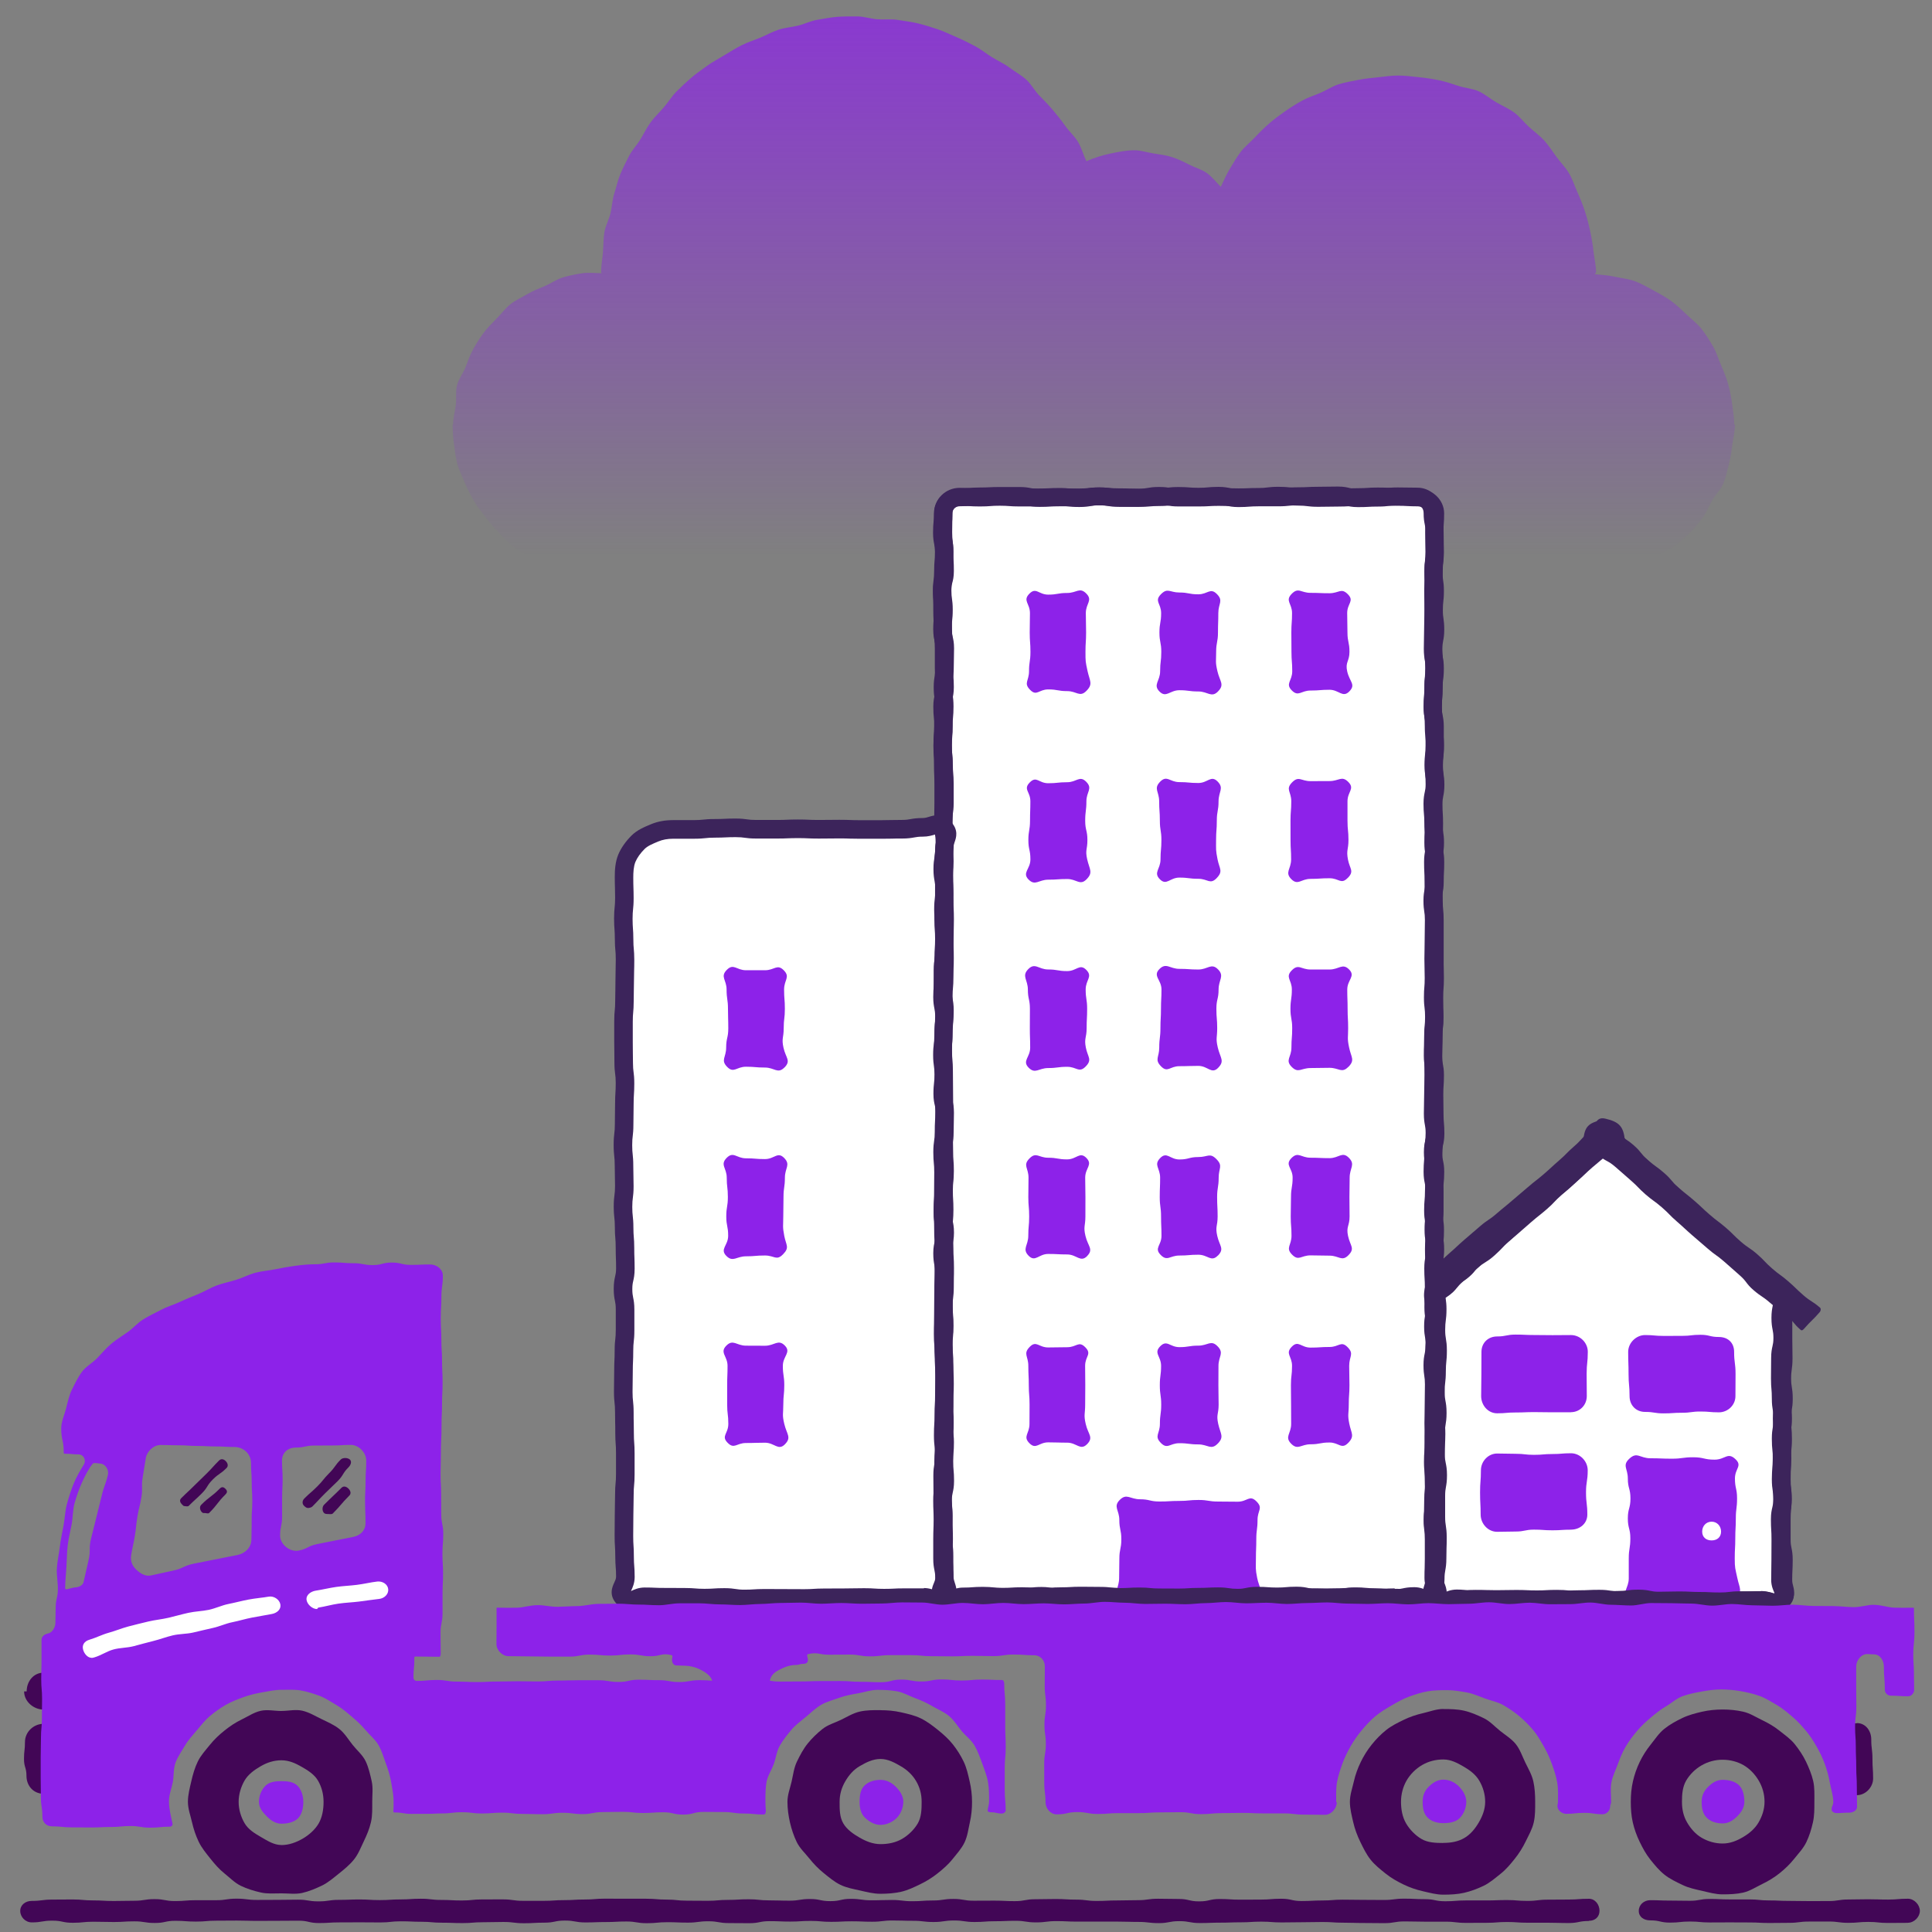 <?xml version="1.0" encoding="UTF-8"?><svg id="uuid-206a6e53-f76a-45f8-a854-3a8d38fc276a" xmlns="http://www.w3.org/2000/svg" xmlns:xlink="http://www.w3.org/1999/xlink" viewBox="0 0 500 500"><rect x="0" y="0" width="500" height="500" fill="#808080" stroke="none"/><defs><linearGradient id="uuid-ee4474e2-4288-4d64-b42b-522aee57eb47" x1="14689" y1="338.03" x2="14689" y2="540.39" gradientTransform="translate(14972.08 500) rotate(-180)" gradientUnits="userSpaceOnUse"><stop offset=".09" stop-color="#8d22e9" stop-opacity="0"/><stop offset="1" stop-color="#8d22e9"/></linearGradient></defs><g id="uuid-b1ada209-b7e6-4f77-a67e-815d7a0e11f7"><path d="m155.85,70.76s-.29-.24-.29-.25c0-1.74.34-3.47.48-5.18s.1-3.49.37-5.19,1.19-3.29,1.59-4.97.45-3.46.98-5.1.89-3.38,1.55-4.97,1.47-3.16,2.25-4.7,2.04-2.83,2.94-4.3,1.65-3.05,2.67-4.45,2.31-2.58,3.43-3.89,2.02-2.83,3.25-4.06,2.49-2.42,3.8-3.55,2.75-2.11,4.15-3.13,2.95-1.8,4.42-2.71,2.94-1.8,4.48-2.59,3.19-1.29,4.79-1.95,3.1-1.53,4.75-2.07,3.38-.66,5.07-1.06,3.26-1.24,4.98-1.51,3.41-.64,5.15-.77,3.46-.11,5.2-.11,3.5.62,5.24.75,3.56-.12,5.28.16,3.51.49,5.21.9,3.41.96,5.07,1.51c1.66.55,3.26,1.36,4.87,2.04s3.19,1.49,4.74,2.3,2.92,1.94,4.41,2.87c1.49.93,3.12,1.64,4.53,2.69s2.99,1.91,4.31,3.07,2.15,2.84,3.37,4.1,2.46,2.48,3.58,3.83,2.23,2.7,3.24,4.14,2.4,2.63,3.3,4.15,1.38,3.38,2.15,4.96c1.93-.83,4.02-1.53,6.13-1.96s4.15-.87,6.32-.87c1.68,0,3.29.57,4.9.82s3.28.45,4.84.96,3.06,1.24,4.52,1.99,3.18,1.19,4.51,2.16,2.39,2.36,3.56,3.53c.76-1.56,1.44-3.19,2.34-4.66s1.77-3.02,2.82-4.39,2.47-2.47,3.65-3.73,2.41-2.48,3.72-3.62,2.7-2.16,4.12-3.15,2.88-1.91,4.39-2.75,3.17-1.34,4.77-2.03,3.04-1.69,4.7-2.21,3.36-.78,5.07-1.13,3.39-.5,5.13-.68,3.41-.45,5.16-.45,3.56.24,5.31.42,3.53.43,5.26.79,3.42.94,5.1,1.49,3.58.65,5.19,1.37,3.01,1.96,4.55,2.85,3.21,1.61,4.64,2.65,2.52,2.54,3.84,3.73,2.78,2.23,3.97,3.55,2.14,2.82,3.19,4.26,2.35,2.71,3.24,4.25,1.43,3.26,2.16,4.89,1.39,3.26,1.94,4.96.98,3.4,1.35,5.15.67,3.47.86,5.25.65,3.52.65,5.32c0,.05-.33.43-.33.48,1.78.16,3.53.29,5.24.67s3.55.54,5.19,1.16,3.21,1.54,4.76,2.37,3.13,1.69,4.56,2.73,2.72,2.28,4,3.5,2.74,2.32,3.85,3.7,2.04,2.93,2.95,4.46,1.4,3.26,2.1,4.89,1.38,3.24,1.86,4.96.8,3.43,1.04,5.2.53,3.5.53,5.29h.2c0,1.74-.46,3.46-.68,5.15s-.45,3.44-.89,5.09-.79,3.41-1.44,4.99-2.02,2.85-2.88,4.33-1.43,3.18-2.47,4.54-2.17,2.71-3.38,3.93-2.55,2.34-3.92,3.39-3.05,1.61-4.54,2.47-2.95,1.72-4.54,2.38-3.16,1.29-4.84,1.74-3.35.59-5.07.82-3.37.7-5.11.7c-2.63,0-2.63.07-5.26.07s-2.63-.14-5.26-.14-2.63-.19-5.26-.19-2.63.27-5.26.27-2.63-.45-5.26-.45-2.63.34-5.26.34-2.63.33-5.26.33-2.63-.56-5.26-.56-2.63-.04-5.26-.04-2.63.25-5.26.25-2.63.02-5.25.02-2.63-.09-5.25-.09-2.63-.22-5.26-.22-2.63.23-5.26.23-2.63-.24-5.26-.24-2.63-.03-5.26-.03-2.63.58-5.26.58-2.63-.25-5.26-.25-2.63-.14-5.26-.14-2.63.11-5.26.11-2.63.37-5.26.37-2.63-.5-5.26-.5-2.63.24-5.26.24-2.63-.42-5.26-.42-2.63.11-5.26.11-2.63-.12-5.26-.12-2.63.18-5.26.18-2.63-.19-5.26-.19-2.63.32-5.26.32-2.63-.26-5.26-.26-2.63.22-5.26.22-2.63-.15-5.26-.15-2.63.39-5.26.39-2.63-.19-5.26-.19-2.63-.24-5.26-.24-2.63.49-5.26.49-2.63-.5-5.26-.5-2.63.33-5.26.33-2.63.2-5.26.2-2.63-.33-5.26-.33-2.63.11-5.26.11-2.63.23-5.26.23-2.63.09-5.26.09-2.63-.03-5.27-.03-2.63-.33-5.26-.33-2.63-.09-5.27-.09-2.64-.05-5.27-.05-2.64-.14-5.27-.14c-1.74,0-3.44-.03-5.12-.25s-3.44-.36-5.09-.8-3.44-.69-5.01-1.35-3.1-1.59-4.58-2.45-2.99-1.78-4.35-2.83-2.45-2.45-3.66-3.66-2.29-2.55-3.34-3.91-2.11-2.71-2.97-4.2-1.66-3.01-2.32-4.61-1.47-3.14-1.92-4.82-.67-3.39-.89-5.11-.35-3.42-.35-5.17h.12c0-1.72.49-3.37.7-5.03s-.11-3.5.31-5.12,1.56-3.07,2.19-4.63,1.15-3.2,1.98-4.67,1.73-2.93,2.74-4.28,2.23-2.55,3.42-3.76,2.22-2.62,3.55-3.67,2.93-1.74,4.39-2.61,3.04-1.43,4.6-2.11,2.96-1.73,4.61-2.2,3.31-.81,5-1.06,3.38.02,5.1-.01v.06Z" fill="url(#uuid-ee4474e2-4288-4d64-b42b-522aee57eb47)"/></g><path d="m461.48,408.85c0-2.61.14-2.61.14-5.22s-.54-2.61-.54-5.22-.02-2.61-.02-5.21.24-2.61.24-5.22-.23-2.61-.23-5.21.05-2.61.05-5.22.27-2.61.27-5.22-.24-2.61-.24-5.22.45-2.61.45-5.22-.42-2.61-.42-5.22.36-2.61.36-5.22-.07-2.61-.07-5.22.01-2.61.01-5.22.35-2.66-.01-5.25c-.2-1.41-1.06-1.07-2.05-2.12-1.81-1.91-1.83-1.87-3.79-3.62-1.96-1.75-2.04-1.67-4.01-3.42-1.96-1.75-2.02-1.7-3.98-3.45-1.97-1.76-1.57-2.19-3.54-3.95s-2.11-1.6-4.07-3.35-2.07-1.64-4.04-3.39c-1.96-1.75-1.71-2.04-3.68-3.79-1.97-1.76-2.14-1.56-4.1-3.32-1.97-1.76-1.75-2-3.72-3.75-1.97-1.76-2.3-1.39-4.27-3.15-1.97-1.76-1.19-3.7-3.83-3.7s-2.17,1.59-4.13,3.34-1.68,2.07-3.65,3.82c-1.96,1.75-1.84,1.89-3.81,3.65-1.97,1.76-2.13,1.57-4.09,3.33-1.97,1.76-2.05,1.66-4.01,3.42-1.97,1.76-2.12,1.58-4.09,3.33-1.96,1.75-1.68,2.07-3.65,3.83-1.97,1.76-1.82,1.92-3.79,3.67-1.97,1.76-2.28,1.41-4.24,3.16-1.97,1.76-2.1,1.61-4.07,3.37s-1.48,2.36-3.68,3.82c-.58.38-.99-.66-1.17.01-.68,2.6-.05,2.62-.05,5.3s-.34,2.69-.34,5.37.43,2.69.43,5.37-.27,2.69-.27,5.37-.31,2.69-.31,5.37.5,2.68.5,5.37-.46,2.69-.46,5.37v5.37c0,2.68.56,2.69.56,5.37s-.48,2.69-.48,5.37.02,2.69.02,5.38.41,2.69.41,5.37-.09,2.69-.09,5.38-.48,2.69-.48,5.38-1.55,3.43.33,5.35c1.84,1.88,2.6-.29,5.24-.29s2.63.5,5.26.5,2.63.08,5.27.08,2.63-.2,5.27-.2h5.27c2.64,0,2.63.02,5.26.02s2.63-.21,5.27-.21,2.63-.12,5.26-.12,2.63.42,5.26.42,2.63.09,5.27.09,2.63-.06,5.27-.06,2.63.12,5.27.12,2.63-.04,5.27-.04,2.63-.04,5.27-.04,2.64.03,5.27.03,2.64-.15,5.27-.15,3.15,1.48,5.03-.38c1.85-1.83.44-2.36.44-4.97l-.02.06Z" fill="#fff"/><path d="m373.21,417.16c-.94,0-2.01-.34-3.12-1.47-2.16-2.21-1.63-4.1-1.28-5.36.15-.54.28-1.01.28-1.65,0-1.56.15-2.38.28-3.11.11-.61.21-1.14.21-2.27,0-1.38.02-2.08.05-2.77.02-.65.04-1.3.04-2.61,0-1.16-.08-1.7-.18-2.33-.11-.71-.23-1.52-.23-3.04v-5.37c0-1.55.15-2.38.28-3.11.11-.61.2-1.14.2-2.27s-.1-1.59-.23-2.21c-.15-.74-.33-1.58-.33-3.17v-5.37c0-1.54.14-2.36.26-3.08.1-.62.2-1.15.2-2.29s-.09-1.62-.21-2.25c-.14-.73-.29-1.56-.29-3.12s.09-2.27.17-2.96c.08-.65.14-1.21.14-2.41,0-1.46.08-2.24.15-2.92.06-.63.12-1.22.12-2.45,0-1.15-.09-1.69-.19-2.31-.12-.72-.25-1.53-.25-3.06s.1-2.28.19-2.98c.08-.64.15-1.2.15-2.39,0-.84-.07-1.35-.14-1.85-.17-1.19-.24-2.12.27-4.05.31-1.19,1.12-1.66,1.58-1.83.44-.17.89-.21,1.34-.12.29-.26.45-.49.69-.82.38-.53.9-1.26,1.96-2.21,1.05-.94,1.62-1.37,2.17-1.8.5-.39.98-.75,1.9-1.57,1.14-1.02,1.84-1.45,2.45-1.83.52-.32.96-.59,1.79-1.33.91-.81,1.32-1.24,1.75-1.7.48-.51.98-1.03,2.03-1.97.84-.75,1.17-1.16,1.56-1.64.45-.56.96-1.19,2.08-2.19,1.06-.95,1.65-1.38,2.21-1.8.5-.37.98-.72,1.88-1.53,1.02-.91,1.56-1.35,2.09-1.78.49-.4.98-.8,1.92-1.64,1.06-.95,1.65-1.38,2.22-1.8.5-.37.98-.72,1.88-1.53.92-.82,1.34-1.25,1.78-1.71.48-.49.98-1,2.02-1.94.84-.75,1.18-1.16,1.57-1.64.45-.55.96-1.18,2.08-2.18.47-.42.72-.82,1.02-1.28.68-1.06,1.71-2.66,4.68-2.66h0c3.08,0,4.02,1.95,4.53,3,.26.53.44.92.87,1.3.82.73,1.25.99,1.78,1.32.63.38,1.34.81,2.48,1.83,1.09.97,1.61,1.56,2.06,2.08.42.48.78.89,1.66,1.67.9.8,1.37,1.15,1.87,1.52.54.4,1.16.85,2.23,1.8,1.11.99,1.62,1.6,2.07,2.14.4.48.75.89,1.6,1.65.93.83,1.41,1.21,1.91,1.61.54.42,1.09.86,2.13,1.79.91.82,1.39,1.17,1.89,1.56.56.42,1.13.86,2.18,1.8,1.18,1.05,1.68,1.75,2.12,2.36.35.5.63.89,1.42,1.59.96.86,1.45,1.27,1.94,1.68.52.43,1.03.87,2.04,1.77.95.84,1.44,1.24,1.93,1.65.53.43,1.06.87,2.08,1.77l.76.68c1.31,1.17,1.61,1.44,3.17,3.08.12.12.22.19.47.32.62.34,1.92,1.05,2.21,3.09.26,1.87.2,2.68.12,3.63-.04.52-.08,1.06-.08,1.95v5.22c0,1.3.02,1.91.03,2.55.02.67.03,1.34.03,2.67,0,1.47-.11,2.24-.2,2.93-.08.61-.16,1.14-.16,2.29s.08,1.64.18,2.24c.11.7.24,1.49.24,2.98s-.14,2.3-.26,3.01c-.1.59-.19,1.11-.19,2.21,0,1.2.05,1.78.11,2.39.06.69.13,1.41.13,2.83s-.08,2.19-.15,2.86c-.07.63-.12,1.18-.12,2.36,0,1.33-.01,1.99-.03,2.66-.01.64-.03,1.28-.03,2.56,0,1.2.05,1.78.11,2.4.06.69.12,1.41.12,2.81s-.06,2.13-.13,2.82c-.06.62-.11,1.2-.11,2.4v5.21c0,1.06.1,1.53.22,2.13.15.72.32,1.54.32,3.09,0,1.37-.04,2.06-.07,2.73-.03.64-.06,1.24-.06,2.49,0,.61.11,1.03.24,1.52.4,1.5.62,3.14-1.38,5.12-2.01,1.99-3.65,1.74-5.15,1.32-.49-.14-.92-.26-1.54-.26-1.25,0-1.86.04-2.5.07-.68.04-1.39.08-2.77.08s-2,0-2.66-.01c-.65,0-1.3-.01-2.61-.01s-1.95,0-2.6.02c-.67,0-1.33.02-2.67.02s-1.95.01-2.6.02c-.67.01-1.34.02-2.67.02s-2.05-.03-2.74-.06c-.63-.03-1.26-.06-2.53-.06s-1.94.01-2.58.03c-.67.02-1.34.03-2.69.03s-2.03-.02-2.71-.04c-.64-.02-1.28-.04-2.56-.04-1.5,0-2.3-.13-3-.24-.61-.1-1.13-.18-2.26-.18-1.26,0-1.89.03-2.52.06-.68.03-1.37.06-2.74.06-1.22,0-1.82.05-2.45.1-.69.05-1.41.11-2.82.11-1.33,0-1.99,0-2.65-.01-.65,0-1.31-.01-2.61-.01h-5.27c-1.23,0-1.82.04-2.45.09-.69.05-1.41.11-2.82.11s-2.03-.02-2.71-.04c-.64-.02-1.28-.04-2.56-.04-1.54,0-2.35-.16-3.07-.29-.61-.12-1.1-.21-2.19-.21-.54,0-.92.18-1.46.43-.53.24-1.36.62-2.34.62l.03-.08Zm82.8-5.33c1.27,0,2.2.26,2.82.44.1.03.21.06.31.08.06-.05.14-.12.24-.22.1-.1.17-.18.22-.24-.02-.1-.06-.22-.08-.31-.16-.6-.4-1.51-.4-2.74,0-1.37.04-2.06.07-2.73.03-.64.06-1.24.06-2.49,0-1.06-.1-1.53-.22-2.13-.15-.72-.32-1.54-.32-3.09v-5.21c0-1.41.06-2.13.13-2.82.06-.62.11-1.2.11-2.39s-.05-1.78-.11-2.4c-.06-.69-.12-1.41-.12-2.81s.01-1.99.03-2.66c.01-.64.03-1.28.03-2.56,0-1.43.08-2.19.15-2.86.07-.63.12-1.18.12-2.36s-.05-1.78-.11-2.39c-.06-.69-.13-1.41-.13-2.83,0-1.5.14-2.3.26-3.01.1-.59.19-1.11.19-2.21s-.08-1.64-.18-2.24c-.11-.7-.24-1.49-.24-2.98s.11-2.24.2-2.93c.08-.61.16-1.14.16-2.29,0-1.28-.02-1.91-.03-2.55-.02-.67-.03-1.34-.03-2.67v-5.22c0-1.08.06-1.77.1-2.32.06-.74.09-1.17-.05-2.29-.38-.21-.92-.54-1.47-1.12-1.47-1.55-1.66-1.72-2.88-2.8l-.77-.69c-.94-.84-1.43-1.24-1.92-1.64-.53-.43-1.06-.87-2.09-1.78-.95-.85-1.44-1.26-1.93-1.68-.52-.44-1.04-.87-2.05-1.77-1.18-1.05-1.68-1.75-2.12-2.36-.35-.5-.63-.89-1.42-1.59-.91-.81-1.39-1.17-1.89-1.55-.56-.42-1.13-.86-2.19-1.8-.93-.83-1.41-1.21-1.91-1.61-.54-.42-1.09-.86-2.13-1.79-1.11-.99-1.62-1.6-2.07-2.14-.4-.48-.75-.89-1.6-1.65-.9-.8-1.37-1.15-1.87-1.52-.54-.4-1.16-.85-2.23-1.8-1.09-.97-1.61-1.56-2.06-2.08-.42-.48-.78-.89-1.66-1.67-.82-.73-1.24-.99-1.78-1.31-.63-.38-1.34-.81-2.49-1.83-1.13-1.01-1.64-2.07-1.98-2.77-.05-.1-.11-.23-.16-.33-.03,0-.07-.02-.12,0-.2,0-.33.02-.39.03-.08.1-.21.31-.31.46-.38.59-.9,1.41-1.85,2.25-.84.75-1.18,1.16-1.57,1.64-.45.55-.96,1.18-2.08,2.18-.92.82-1.34,1.25-1.79,1.71-.48.49-.98,1-2.02,1.93-1.06.95-1.65,1.38-2.21,1.8-.5.37-.98.72-1.88,1.53-1.02.91-1.56,1.35-2.09,1.78-.49.4-.98.8-1.92,1.64-1.06.95-1.65,1.38-2.21,1.8-.5.37-.98.72-1.88,1.53-.84.75-1.17,1.16-1.56,1.64-.45.56-.96,1.19-2.08,2.19-.91.81-1.32,1.24-1.75,1.7-.48.51-.98,1.03-2.03,1.97-1.14,1.02-1.84,1.45-2.45,1.83-.52.32-.96.59-1.79,1.33-1.05.94-1.62,1.37-2.17,1.8-.5.39-.98.75-1.9,1.57-.67.6-.94.98-1.26,1.43-.62.87-1.21,1.62-2.7,2.6-.1.07-.24.15-.41.22.01.19.04.38.07.62.08.56.18,1.33.18,2.5,0,1.49-.1,2.28-.19,2.98-.08.64-.15,1.2-.15,2.39s.09,1.69.19,2.31c.12.72.25,1.53.25,3.06s-.08,2.24-.15,2.92c-.06.63-.12,1.22-.12,2.45,0,1.48-.09,2.27-.17,2.96-.08.65-.14,1.21-.14,2.41,0,1.12.09,1.62.21,2.25.14.73.29,1.56.29,3.12s-.14,2.36-.26,3.08c-.1.62-.19,1.15-.19,2.29v5.37c0,1.1.1,1.59.23,2.21.15.74.33,1.58.33,3.17s-.15,2.38-.28,3.11c-.11.61-.2,1.14-.2,2.27v5.37c0,1.16.08,1.7.18,2.33.11.71.23,1.52.23,3.05,0,1.38-.02,2.08-.05,2.77-.02.65-.04,1.3-.04,2.61,0,1.56-.15,2.38-.28,3.11-.11.61-.2,1.14-.2,2.27,0,1.29-.26,2.23-.45,2.92-.05.16-.1.38-.13.51.04.05.09.12.18.22.06-.03.12-.05.17-.08.74-.34,1.87-.86,3.44-.86s2.35.16,3.07.29c.61.12,1.1.21,2.19.21,1.35,0,2.03.02,2.71.04.64.02,1.28.04,2.56.04s1.82-.05,2.45-.1c.69-.05,1.41-.11,2.82-.11h5.27c1.33,0,1.99.01,2.65.02.65,0,1.31.01,2.61.01,1.22,0,1.82-.05,2.45-.1.69-.05,1.41-.11,2.82-.11,1.26,0,1.89-.03,2.52-.06.68-.03,1.37-.06,2.74-.06,1.5,0,2.3.13,3,.24.61.1,1.13.18,2.26.18,1.36,0,2.03.02,2.71.04.64.02,1.28.04,2.56.04s1.94-.01,2.58-.03c.67-.02,1.34-.03,2.69-.03s2.05.03,2.74.06c.63.03,1.26.06,2.53.06s1.95-.01,2.6-.02c.67-.01,1.34-.02,2.67-.02s1.95,0,2.6-.02c.67,0,1.33-.02,2.67-.02s2,0,2.66.01c.65,0,1.3.01,2.61.01s1.86-.04,2.5-.07c.68-.04,1.39-.08,2.77-.08l-.05.04Z" fill="#3c245b"/><path d="m449.16,413.55c-2.02,1.89-2.68.18-5.44.18s-2.76-.2-5.53-.2-2.77-.18-5.53-.18-2.77.12-5.53.12-3.63,2.2-5.65.31c-1.89-1.76.04-2.71.04-5.3v-5.17c0-2.59.41-2.59.41-5.17s-.65-2.58-.65-5.17.68-2.59.68-5.17-.68-2.59-.68-5.18-1.5-3.34.39-5.11c2.02-1.89,2.7-.11,5.47-.11s2.76.11,5.53.11,2.77-.37,5.53-.37,2.77.62,5.53.62,3.36-2.04,5.38-.15c1.89,1.76-.11,2.42-.11,5.01s.55,2.58.55,5.17-.32,2.59-.32,5.17-.14,2.58-.14,5.17-.14,2.59-.14,5.17.13,2.57.67,5.1c.57,2.67,1.45,3.39-.44,5.16h-.02Z" fill="#8d22e9"/><path d="m362.72,344.18c-1.93-2.23-1.55-2.55-3.48-4.78-.27-.31-.48-.64-.17-.9,2.01-1.74,1.88-1.89,3.89-3.63s2.23-1.5,4.24-3.24,1.94-1.83,3.95-3.57c2.01-1.74,1.86-1.92,3.87-3.66s1.95-1.81,3.96-3.56,2.03-1.72,4.04-3.47,2.23-1.5,4.24-3.24,2.07-1.68,4.08-3.42,2.04-1.71,4.06-3.46c2.01-1.74,2.1-1.64,4.12-3.38s1.96-1.81,3.97-3.55,1.88-1.9,3.89-3.65,1.8-2,3.81-3.75,1.7-4.02,4.3-3.41c3.59.84,4.71,2.05,5.03,5.72.24,2.65-2.32,1.7-4.33,3.44s-2.06,1.69-4.07,3.43-1.92,1.84-3.93,3.59c-2.01,1.74-1.99,1.77-4,3.52-2.01,1.74-1.83,1.95-3.84,3.69s-2.09,1.66-4.1,3.4c-2.01,1.75-2,1.76-4.01,3.5-2.01,1.75-2.09,1.65-4.11,3.4s-2.26,1.46-4.28,3.2-1.57,2.25-3.58,4c-2.01,1.75-2.41,1.28-4.43,3.03s-1.85,1.94-3.86,3.68c-2.02,1.75-1.98,1.79-3.99,3.54s-2.11,1.64-4.12,3.39c-.31.27-.89.44-1.16.14h0Z" fill="#3c245b"/><path d="m466.03,344.19c-2.01-1.74-1.71-2.09-3.72-3.83s-2.24-1.48-4.25-3.23-2.22-1.5-4.24-3.24-1.65-2.16-3.66-3.91-1.98-1.78-3.99-3.52-2.18-1.56-4.19-3.3c-2.01-1.75-2.02-1.73-4.04-3.48-2.01-1.75-1.95-1.81-3.97-3.56s-1.87-1.91-3.88-3.66c-2.01-1.74-2.16-1.57-4.18-3.31-2.01-1.75-1.86-1.93-3.87-3.67-2.01-1.75-1.99-1.77-4.01-3.51-2.02-1.75-2.4-1.31-4.41-3.06s-4.1-1.01-3.87-3.67c.32-3.67,1.26-4.58,4.84-5.42,2.59-.61,1.94,1.63,3.95,3.37s2.25,1.46,4.27,3.21,1.69,2.12,3.7,3.86,2.17,1.56,4.18,3.31c2.01,1.74,1.73,2.06,3.74,3.81s2.09,1.66,4.1,3.4,1.93,1.84,3.95,3.58c2.01,1.75,2.13,1.61,4.15,3.35s1.89,1.89,3.9,3.63c2.01,1.74,2.22,1.5,4.24,3.25,2.01,1.75,1.84,1.94,3.85,3.69s2.16,1.58,4.17,3.32c2.02,1.75,1.92,1.86,3.93,3.61,2.02,1.75,2.27,1.45,4.29,3.2.31.27.21.84-.05,1.15-1.93,2.23-2.11,2.07-4.04,4.29-.27.31-.6.6-.91.33h.02Z" fill="#3c245b"/><path d="m366.92,128.51c-2.58,0-2.58-.06-5.15-.06s-2.57.3-5.15.3-2.58.14-5.15.14-2.57-.67-5.15-.67-2.58.05-5.15.05-2.58.13-5.15.13-2.58.27-5.15.27-2.58.03-5.15.03-2.58.2-5.15.2-2.57-.59-5.14-.59-2.58.24-5.15.24-2.57-.2-5.15-.2-2.58.3-5.15.3-2.57.22-5.15.22-2.58-.03-5.15-.03-2.58-.41-5.15-.41-2.58.43-5.15.43-2.58-.28-5.15-.28-2.58.13-5.15.13-2.58.02-5.15.02-2.58-.18-5.15-.18-2.58.19-5.16.19-2.58-.18-5.16-.18c-2.32,0-4.28,1.88-4.28,4.21,0,2.5-.24,2.5-.24,5.01s.49,2.5.49,5.01-.21,2.5-.21,5.01-.31,2.5-.31,5,.35,2.5.35,5-.27,2.5-.27,5,.6,2.5.6,5-.08,2.5-.08,5.01-.41,2.51-.41,5.01.35,2.5.35,5.01-.21,2.5-.21,5.01-.19,2.5-.19,5,.14,2.5.14,5,.11,2.5.11,5v5.01c0,2.51-.06,2.51-.06,5.01s.06,2.51.06,5.01.19,2.5.19,5.01-.21,2.5-.21,5.01.18,2.5.18,5.01.11,2.5.11,5.01-.13,2.51-.13,5.01.11,2.51.11,5.01-.09,2.5-.09,5.01-.21,2.5-.21,5.01.12,2.51.12,5.01-.41,2.51-.41,5.01.11,2.51.11,5.01-.1,2.5-.1,5.01-.03,2.51-.03,5.01.5,2.51.5,5.01-.16,2.51-.16,5.01.07,2.51.07,5.01.19,2.51.19,5.01-.26,2.51-.26,5.01.15,2.51.15,5.01-.23,2.51-.23,5.01.21,2.51.21,5.01.16,2.51.16,5.01-.05,2.51-.05,5.01-.31,2.51-.31,5.01.15,2.51.15,5.01-.25,2.5-.25,5.01-.03,2.51-.03,5.01.17,2.51.17,5.01.13,2.51.13,5.02-.37,2.51-.37,5.01.52,2.51.52,5.01-.19,2.51-.19,5.02.22,2.51.22,5.02-.56,2.51-.56,5.02.14,2.51.14,5.02.12,2.51.12,5.02-.32,2.51-.32,5.02.17,2.51.17,5.03-1.79,3.42,0,5.19c1.8,1.79,2.7-.14,5.23-.14s2.54-.13,5.07-.13,2.54.09,5.08.09,2.54.02,5.07.02,2.54-.3,5.08-.3,2.54.57,5.07.57,2.54-.28,5.08-.28,2.54-.08,5.08-.08,2.54.04,5.08.04,2.54.14,5.08.14,2.54-.01,5.08-.01h5.07c2.54,0,2.54-.05,5.08-.05s2.54.24,5.07.24,2.54-.45,5.08-.45,2.54.42,5.07.42,2.54.04,5.08.04,2.54-.09,5.08-.09,2.54-.14,5.08-.14,2.54.19,5.08.19,2.54-.42,5.08-.42,2.54.23,5.08.23,2.54.26,5.08.26,2.54-.54,5.09-.54,3.5,2.26,5.32.48-.12-2.74-.12-5.24-.06-2.5-.06-5.01.17-2.5.17-5.01-.48-2.5-.48-5,.09-2.5.09-5,.25-2.5.25-5-.3-2.5-.3-5,.2-2.5.2-5.01-.08-2.51-.08-5.01.07-2.5.07-5.01.07-2.5.07-5.01-.37-2.5-.37-5,.52-2.5.52-5,.13-2.5.13-5-.42-2.5-.42-5.01.12-2.51.12-5.01-.15-2.51-.15-5.01.49-2.5.49-5.01-.42-2.5-.42-5.01.27-2.5.27-5.01-.01-2.5-.01-5.01-.52-2.51-.52-5.01.21-2.51.21-5.01.31-2.5.31-5.01-.47-2.5-.47-5.01.08-2.51.08-5.01.07-2.51.07-5.01-.04-2.51-.04-5.01.07-2.5.07-5.01.24-2.51.24-5.01-.06-2.51-.06-5.01.18-2.51.18-5.01-.08-2.51-.08-5.01.01-2.51.01-5.01-.02-2.51-.02-5.01-.23-2.51-.23-5.01-.04-2.51-.04-5.01-.12-2.51-.12-5.01.49-2.51.49-5.01-.42-2.51-.42-5.01-.22-2.51-.22-5.01.56-2.51.56-5.01-.18-2.5-.18-5.01.26-2.51.26-5.01-.29-2.51-.29-5.01-.25-2.51-.25-5.02.17-2.51.17-5.01.18-2.51.18-5.01-.24-2.51-.24-5.02.49-2.51.49-5.02-.36-2.51-.36-5.02.27-2.51.27-5.02-.38-2.51-.38-5.02.37-2.51.37-5.02-.05-2.51-.05-5.03-.51-2.51-.51-5.03c0-2.32-1.57-4.26-3.9-4.26l-.08-.02Z" fill="#fff"/><path d="m245.55,416.67c-.95,0-2.04-.33-3.16-1.44-2.18-2.15-1.43-4.24-1.04-5.36.19-.54.34-.96.34-1.5,0-1.18-.04-1.77-.08-2.36-.04-.67-.09-1.34-.09-2.67,0-1.4.1-2.15.18-2.81.08-.59.14-1.11.14-2.21,0-1.2-.03-1.8-.06-2.4-.03-.65-.06-1.31-.06-2.62,0-1.19-.03-1.78-.07-2.37-.04-.66-.08-1.32-.08-2.64,0-1.52.19-2.35.34-3.02.13-.56.22-1,.22-1.99,0-1.15-.05-1.71-.1-2.3-.06-.67-.12-1.36-.12-2.72s.05-2.02.1-2.68c.05-.6.09-1.17.09-2.33,0-1.01-.09-1.46-.21-2.03-.15-.7-.31-1.49-.31-2.99s.11-2.18.21-2.85c.09-.58.16-1.08.16-2.16,0-1.19-.03-1.79-.06-2.38-.03-.66-.07-1.32-.07-2.63,0-1.17-.04-1.76-.08-2.35-.05-.67-.09-1.33-.09-2.66s0-1.9,0-2.53c0-.62,0-1.24,0-2.48,0-1.37.07-2.1.14-2.74.06-.61.11-1.14.11-2.27s-.03-1.77-.07-2.36c-.04-.66-.08-1.32-.08-2.65,0-1.4.09-2.14.17-2.8.07-.59.14-1.11.14-2.22,0-1.28,0-1.91.03-2.55,0-.62.02-1.23.02-2.46s-.04-1.77-.07-2.36c-.04-.66-.08-1.33-.08-2.65,0-1.16-.05-1.72-.1-2.31-.05-.66-.11-1.35-.11-2.7s.06-2.05.12-2.72c.05-.59.1-1.15.1-2.29s-.03-1.78-.07-2.37c-.04-.66-.08-1.32-.08-2.64s.08-2.11.14-2.75c.06-.61.12-1.13.12-2.26s-.04-1.73-.09-2.33c-.05-.66-.1-1.34-.1-2.69,0-1.22-.02-1.83-.03-2.44-.02-.64-.04-1.29-.04-2.57s.04-1.99.09-2.66c.04-.59.07-1.18.07-2.35,0-1.02-.09-1.47-.21-2.04-.14-.69-.3-1.48-.3-2.97,0-1.27,0-1.9,0-2.53,0-.62,0-1.24,0-2.48s.03-1.95.05-2.6c.02-.6.05-1.21.05-2.41s-.03-1.8-.05-2.4c-.03-.65-.06-1.31-.06-2.61,0-1.45.13-2.21.24-2.89.09-.57.17-1.06.17-2.12,0-1.2-.03-1.79-.06-2.39-.03-.65-.06-1.31-.06-2.62s.06-2.04.12-2.7c.05-.59.1-1.15.1-2.3,0-1.29.02-1.94.05-2.59.02-.6.04-1.21.04-2.42s-.03-1.8-.05-2.41c-.03-.65-.05-1.3-.05-2.6s.03-1.97.07-2.63c.03-.6.06-1.19.06-2.38s-.03-1.8-.05-2.4c-.03-.65-.06-1.3-.06-2.61,0-1.16-.04-1.73-.09-2.33-.05-.66-.1-1.34-.1-2.68s.06-2.04.12-2.7c.05-.59.1-1.15.1-2.3s-.04-1.73-.09-2.32c-.05-.66-.1-1.34-.1-2.69,0-1.23,0-1.84-.03-2.45,0-.64-.03-1.28-.03-2.56s.02-1.92.03-2.57c.02-.61.03-1.22.03-2.44v-5.01c0-1.2-.03-1.8-.05-2.4-.03-.65-.06-1.3-.06-2.6,0-1.19-.03-1.78-.06-2.37-.04-.66-.07-1.32-.07-2.63s.05-2.02.1-2.68c.04-.6.09-1.16.09-2.33,0-1.35.06-2.04.12-2.7.05-.59.1-1.15.1-2.3,0-1.09-.07-1.6-.15-2.18-.09-.66-.2-1.41-.2-2.83s.13-2.21.24-2.89c.09-.57.17-1.06.17-2.12,0-1.29.02-1.94.04-2.58.02-.61.04-1.21.04-2.43,0-.97-.1-1.38-.24-1.95-.16-.68-.37-1.52-.37-3.06,0-1.38.08-2.11.15-2.76.07-.6.12-1.12.12-2.24s-.07-1.59-.15-2.17c-.09-.66-.2-1.41-.2-2.83s.09-2.14.17-2.79c.07-.59.14-1.11.14-2.21,0-1.35.06-2.04.11-2.7.05-.59.1-1.15.1-2.31,0-1.02-.09-1.48-.2-2.05-.13-.69-.29-1.48-.29-2.96,0-1.36.07-2.09.13-2.73.06-.59.11-1.14.11-2.28,0-3.62,2.98-6.57,6.64-6.57,1.37,0,2.07.05,2.74.09.61.04,1.21.08,2.42.08s1.79-.04,2.41-.09c.68-.05,1.38-.1,2.75-.1s2.07.05,2.74.1c.62.04,1.21.09,2.41.09h5.15c1.29,0,1.85-.03,2.46-.06.67-.03,1.35-.07,2.69-.07,1.41,0,2.17.08,2.83.15.62.07,1.16.12,2.32.12,1.09,0,1.6-.08,2.19-.18.7-.12,1.48-.25,2.97-.25s2.26.12,2.95.23c.59.09,1.11.17,2.21.17,1.3,0,1.95,0,2.6.01.64,0,1.28.01,2.55.01,1.18,0,1.76-.05,2.37-.1.68-.06,1.39-.12,2.78-.12,1.15,0,1.69-.06,2.31-.13.67-.08,1.42-.16,2.85-.16s2.08.06,2.76.11c.61.05,1.2.09,2.39.09s1.75-.05,2.36-.11c.69-.06,1.39-.13,2.79-.13,1.55,0,2.41.2,3.1.36.57.13,1.03.24,2.04.24,1.2,0,1.78-.05,2.39-.09.68-.05,1.38-.11,2.76-.11,1.28,0,1.91,0,2.55-.01.65,0,1.3-.01,2.6-.01,1.16,0,1.7-.06,2.33-.12.66-.07,1.41-.15,2.82-.15,1.23,0,1.84-.03,2.46-.06.67-.03,1.35-.07,2.69-.07,1.26,0,1.89-.01,2.52-.03.66-.01,1.31-.03,2.63-.03,1.59,0,2.46.23,3.17.41.58.15,1,.26,1.98.26,1.22,0,1.84-.03,2.45-.07.68-.04,1.35-.07,2.7-.07,1.15,0,1.68-.06,2.3-.13.67-.08,1.42-.17,2.85-.17,1.32,0,1.97.02,2.63.03.63.01,1.26.03,2.52.03,3.51,0,6.26,2.91,6.26,6.62,0,1.02.09,1.47.21,2.05.14.7.3,1.49.3,2.98,0,1.23.01,1.85.03,2.46.01.64.03,1.28.03,2.56,0,1.43-.11,2.18-.21,2.85-.09.58-.16,1.08-.16,2.17s.08,1.57.16,2.15c.1.67.22,1.43.22,2.86s-.08,2.12-.15,2.76c-.07.6-.12,1.13-.12,2.25s.07,1.59.16,2.17c.09.67.2,1.42.2,2.84s-.15,2.27-.29,2.96c-.11.58-.2,1.03-.2,2.06,0,1.14.05,1.7.11,2.28.06.64.13,1.37.13,2.73s-.05,2.02-.1,2.68c-.04.6-.09,1.17-.09,2.34,0,1.33-.05,2-.09,2.66-.04.59-.08,1.17-.08,2.35s.05,1.66.11,2.28c.06.64.14,1.37.14,2.74,0,1.12.06,1.63.13,2.23.08.65.16,1.39.16,2.78s-.08,2.11-.15,2.76c-.06.61-.12,1.13-.12,2.26s.04,1.73.09,2.33c.05.66.1,1.34.1,2.68,0,1.51-.19,2.35-.33,3.02-.12.56-.22,1-.22,2,0,1.15.05,1.71.1,2.3.06.67.12,1.36.12,2.72,0,1.06.08,1.55.18,2.12.11.68.24,1.45.24,2.9s-.16,2.27-.29,2.96c-.11.57-.2,1.03-.2,2.05,0,1.2.03,1.8.06,2.4.03.65.06,1.31.06,2.62,0,1.24,0,1.85.02,2.47,0,.64.02,1.27.02,2.54,0,1.15.05,1.7.11,2.29.06.64.13,1.36.13,2.72v10.02c-.01,1.22,0,1.83.02,2.43.02.64.04,1.29.04,2.58s-.05,2.02-.1,2.68c-.04.58-.08,1.17-.08,2.33,0,1.22.01,1.84.03,2.45.02.64.03,1.28.03,2.56,0,1.37-.07,2.09-.13,2.73-.06.59-.11,1.14-.11,2.28,0,1.29-.02,1.93-.04,2.57-.02.61-.03,1.22-.03,2.44s0,1.85.02,2.47c.01.64.02,1.27.02,2.54s-.02,1.93-.04,2.57c-.02.61-.03,1.22-.03,2.44,0,1.29-.02,1.94-.04,2.58-.02.61-.04,1.21-.04,2.43,0,1.03.09,1.49.19,2.07.13.69.27,1.47.27,2.94s-.09,2.14-.18,2.8c-.07.59-.14,1.11-.14,2.21,0,1.35-.06,2.04-.11,2.7-.05.59-.1,1.15-.1,2.31,0,1.01.09,1.46.21,2.03.14.7.31,1.49.31,2.98v5.01c0,1.38-.08,2.11-.15,2.75-.06.6-.12,1.13-.12,2.25,0,1.06.08,1.55.18,2.12.11.68.24,1.44.24,2.89s-.15,2.26-.29,2.95c-.11.57-.2,1.03-.2,2.05,0,1.18.03,1.77.07,2.37.04.66.08,1.32.08,2.64s-.03,1.97-.06,2.62c-.03.6-.06,1.2-.06,2.39,0,1.06.08,1.55.18,2.11.11.68.24,1.45.24,2.89,0,1.31-.03,1.97-.07,2.62-.03.6-.06,1.19-.06,2.38,0,1.49-.16,2.28-.31,2.98-.12.57-.21,1.01-.21,2.02,0,1.08.07,1.58.16,2.16.1.67.21,1.42.21,2.85,0,1.28-.02,1.92-.03,2.57-.02.61-.03,1.22-.03,2.44,0,1.29-.02,1.93-.04,2.57-.02.61-.03,1.22-.03,2.44s.02,1.82.04,2.43c.02.65.04,1.29.04,2.58s-.05,2.03-.11,2.69c-.05.6-.09,1.16-.09,2.32s.06,1.63.13,2.22c.08.65.17,1.39.17,2.78s-.07,2.09-.13,2.73c-.06.61-.11,1.13-.11,2.27,0,1.29-.02,1.94-.05,2.58-.02.6-.04,1.21-.04,2.42,0,1.02.09,1.48.2,2.05.13.69.29,1.47.29,2.95,0,1.33-.05,2-.09,2.66-.04.59-.08,1.17-.08,2.35s.01,1.83.03,2.45c.02.64.03,1.28.03,2.56,0,.53.16.96.37,1.5.43,1.14,1.24,3.26-.96,5.42-2.26,2.23-4.47,1.17-5.53.66-.61-.29-.98-.46-1.45-.46-1.03,0-1.48.1-2.06.22-.71.15-1.51.32-3.03.32-1.39,0-2.13-.08-2.78-.14-.62-.06-1.15-.12-2.3-.12-1.38,0-2.07-.06-2.75-.12-.6-.05-1.16-.1-2.33-.1-1.07,0-1.57.08-2.15.18-.69.11-1.46.24-2.93.24-1.36,0-2.05-.05-2.72-.1-.61-.05-1.18-.09-2.36-.09s-1.81.03-2.41.07c-.67.04-1.34.07-2.67.07-1.23,0-1.84.02-2.45.05-.66.02-1.31.05-2.63.05s-1.93,0-2.57-.02c-.62,0-1.25-.02-2.5-.02-1.46,0-2.24-.13-2.92-.24-.58-.09-1.08-.18-2.16-.18s-1.53.08-2.12.19c-.69.12-1.47.26-2.95.26-1.38,0-2.11-.07-2.75-.13-.6-.06-1.16-.11-2.32-.11-1.24,0-1.87.01-2.49.03-.65.01-1.3.03-2.59.03h-10.14c-1.34.01-2-.03-2.67-.06-.6-.03-1.2-.07-2.4-.07-1.29,0-1.93,0-2.57-.02-.63,0-1.25-.02-2.5-.02s-1.85.02-2.46.04c-.65.02-1.31.04-2.61.04-1.14,0-1.67.06-2.28.13-.66.07-1.4.16-2.8.16-1.53,0-2.38-.19-3.06-.35-.56-.13-1.01-.23-2.02-.23-1.13,0-1.65.06-2.26.13-.66.08-1.41.17-2.81.17h-5.07c-1.26,0-1.97-.02-2.62-.05-.61-.02-1.23-.04-2.45-.04s-1.81.03-2.42.06c-.66.03-1.33.07-2.66.07-.54,0-.96.17-1.49.38-.55.22-1.33.52-2.25.52l.04-.06Zm.13-4.84s.03.03.04.04h0c.11-.03.24-.08.34-.12.71-.28,1.79-.7,3.22-.7,1.21,0,1.81-.03,2.42-.06.66-.03,1.33-.07,2.66-.07s1.97.02,2.62.05c.61.02,1.23.04,2.45.04h5.07c1.13,0,1.65-.06,2.26-.13.66-.08,1.41-.17,2.81-.17,1.53,0,2.38.19,3.06.35.56.13,1.01.23,2.02.23,1.14,0,1.67-.06,2.28-.13.66-.07,1.4-.16,2.8-.16,1.23,0,1.85-.02,2.46-.04.65-.02,1.31-.04,2.61-.04s1.93,0,2.57.02c.63,0,1.25.02,2.5.02,1.34,0,2,.04,2.67.08.6.03,1.2.07,2.4.07h10.14c1.24-.01,1.87-.03,2.49-.04.65-.01,1.29-.03,2.59-.03,1.38,0,2.11.07,2.76.13.6.06,1.16.11,2.32.11,1.06,0,1.53-.08,2.13-.19.69-.12,1.47-.26,2.95-.26s2.24.13,2.92.24c.58.09,1.08.18,2.15.18,1.29,0,1.93,0,2.57.02.63,0,1.25.02,2.5.02s1.84-.02,2.45-.05c.66-.02,1.31-.05,2.63-.05,1.2,0,1.81-.03,2.41-.07.67-.04,1.34-.07,2.67-.07s2.05.05,2.72.1c.61.05,1.18.09,2.36.09,1.08,0,1.57-.08,2.15-.18.68-.11,1.46-.24,2.93-.24,1.38,0,2.07.06,2.75.12.6.05,1.16.1,2.33.1,1.39,0,2.13.08,2.78.14.62.06,1.15.12,2.3.12,1.03,0,1.48-.1,2.06-.22.71-.15,1.51-.32,3.03-.32s2.73.56,3.49.93c.03.02.07.03.1.05-.03-.07-.05-.14-.07-.2-.29-.75-.68-1.78-.68-3.18,0-1.22-.01-1.83-.03-2.45-.02-.64-.03-1.28-.03-2.56s.05-2,.09-2.66c.04-.59.08-1.17.08-2.35,0-1.02-.09-1.48-.2-2.05-.13-.69-.29-1.47-.29-2.95,0-1.29.02-1.94.05-2.58.02-.6.04-1.21.04-2.42,0-1.37.07-2.09.13-2.73.06-.58.11-1.14.11-2.27s-.06-1.63-.13-2.22c-.08-.65-.17-1.39-.17-2.78s.05-2.03.11-2.69c.05-.6.09-1.16.09-2.32s-.02-1.82-.04-2.43c-.02-.65-.04-1.29-.04-2.58s.02-1.93.04-2.57c.02-.61.03-1.22.03-2.44,0-1.28.02-1.92.03-2.57.02-.61.03-1.22.03-2.44,0-1.08-.07-1.58-.16-2.16-.1-.67-.21-1.42-.21-2.85s.16-2.28.31-2.98c.12-.57.21-1.01.21-2.02,0-1.31.03-1.97.07-2.62.03-.6.06-1.19.06-2.38,0-1.06-.08-1.55-.18-2.11-.11-.68-.24-1.45-.24-2.89,0-1.31.03-1.97.06-2.62.03-.6.06-1.2.06-2.39s-.03-1.77-.07-2.37c-.04-.66-.08-1.32-.08-2.64,0-1.48.15-2.26.29-2.95.11-.57.2-1.03.2-2.06s-.08-1.55-.18-2.12c-.11-.68-.24-1.44-.24-2.89s.08-2.11.15-2.75c.07-.6.12-1.13.12-2.25v-5.01c0-1.01-.09-1.46-.21-2.03-.14-.7-.31-1.49-.31-2.98,0-1.35.06-2.04.11-2.7.05-.59.1-1.15.1-2.31,0-1.4.09-2.14.18-2.8.07-.59.14-1.11.14-2.21,0-1.03-.09-1.49-.19-2.07-.13-.69-.27-1.47-.27-2.94,0-1.29.02-1.94.04-2.58.02-.61.04-1.21.04-2.43,0-1.29.02-1.93.04-2.57.02-.61.03-1.22.03-2.44s0-1.85-.02-2.47c-.01-.64-.02-1.27-.02-2.54s.02-1.93.04-2.57c.02-.61.03-1.22.03-2.44,0-1.37.07-2.09.13-2.73.06-.59.11-1.14.11-2.28,0-1.22-.01-1.84-.03-2.45-.02-.64-.03-1.28-.03-2.56s.05-2.02.1-2.68c.04-.58.08-1.17.08-2.33s-.02-1.83-.04-2.43c-.02-.64-.04-1.29-.04-2.58v-5.01c.01-1.25,0-1.87,0-2.49v-2.52c0-1.14-.05-1.7-.11-2.29-.06-.64-.13-1.36-.13-2.72,0-1.24,0-1.85-.02-2.47,0-.64-.02-1.27-.02-2.54,0-1.2-.03-1.8-.06-2.4-.03-.65-.06-1.31-.06-2.62,0-1.48.16-2.27.29-2.96.11-.57.2-1.03.2-2.05s-.08-1.55-.18-2.12c-.11-.68-.24-1.45-.24-2.9,0-1.15-.05-1.71-.1-2.3-.06-.67-.12-1.36-.12-2.72,0-1.51.19-2.35.33-3.02.12-.56.22-1,.22-2,0-1.17-.04-1.73-.09-2.33-.05-.66-.1-1.34-.1-2.68s.08-2.11.15-2.76c.06-.61.12-1.13.12-2.26s-.06-1.63-.13-2.23c-.08-.65-.16-1.39-.16-2.78,0-1.14-.05-1.66-.11-2.28-.06-.64-.14-1.37-.14-2.74s.05-2,.09-2.66c.04-.59.08-1.17.08-2.35,0-1.34.05-2.02.1-2.68.04-.6.09-1.17.09-2.34s-.05-1.7-.11-2.28c-.06-.64-.13-1.37-.13-2.73,0-1.48.15-2.27.29-2.96.11-.58.2-1.03.2-2.06,0-1.09-.07-1.59-.16-2.17-.1-.67-.2-1.42-.2-2.84s.08-2.12.15-2.77c.07-.6.12-1.13.12-2.25s-.08-1.57-.16-2.15c-.1-.67-.22-1.43-.22-2.86s.11-2.18.21-2.85c.09-.58.16-1.08.16-2.17,0-1.23-.01-1.85-.03-2.46-.01-.64-.03-1.28-.03-2.56,0-1.02-.09-1.47-.21-2.05-.14-.7-.3-1.49-.3-2.98,0-.91-.48-1.9-1.53-1.9-1.32,0-1.97-.02-2.63-.03-.63,0-1.26-.03-2.52-.03-1.15,0-1.68.06-2.3.13-.67.08-1.42.17-2.85.17-1.22,0-1.84.03-2.45.07-.68.04-1.35.07-2.7.07-1.59,0-2.47-.23-3.17-.41-.58-.15-1-.26-1.98-.26-1.26,0-1.89,0-2.52.03-.66,0-1.31.03-2.63.03-1.23,0-1.84.03-2.46.06-.67.03-1.35.07-2.69.07-1.16,0-1.7.06-2.33.12-.66.07-1.41.15-2.82.15-1.28,0-1.91,0-2.55,0-.65,0-1.3,0-2.6,0-1.2,0-1.78.05-2.39.09-.68.05-1.38.11-2.76.11-1.55,0-2.41-.2-3.1-.36-.57-.13-1.03-.24-2.05-.24-1.18,0-1.75.05-2.36.11-.69.06-1.39.13-2.79.13s-2.08-.06-2.76-.11c-.61-.05-1.2-.09-2.39-.09s-1.69.06-2.31.13c-.67.08-1.42.16-2.84.16-1.19,0-1.76.05-2.37.1-.68.06-1.39.12-2.78.12-1.3,0-1.95,0-2.6,0-.64,0-1.28,0-2.55,0-1.47,0-2.26-.12-2.95-.23-.59-.09-1.11-.17-2.21-.17s-1.6.08-2.19.18c-.69.12-1.48.25-2.96.25s-2.17-.08-2.83-.15c-.62-.07-1.16-.12-2.32-.12-1.23,0-1.85.03-2.46.06-.67.03-1.35.07-2.69.07h-5.15c-1.37,0-2.07-.05-2.74-.1-.62-.04-1.21-.09-2.41-.09s-1.79.04-2.41.09c-.68.05-1.38.1-2.76.1s-2.07-.05-2.74-.09c-.61-.04-1.21-.08-2.42-.08-1.04,0-1.92.85-1.92,1.85,0,1.36-.07,2.09-.13,2.73-.06.59-.11,1.14-.11,2.28,0,1.02.09,1.48.2,2.05.13.69.29,1.48.29,2.96,0,1.35-.06,2.04-.11,2.7-.05.59-.1,1.16-.1,2.31,0,1.4-.09,2.14-.17,2.79-.07.59-.14,1.11-.14,2.21s.07,1.59.15,2.17c.09.66.2,1.41.2,2.83s-.08,2.11-.15,2.76c-.07.6-.12,1.12-.12,2.25,0,.97.1,1.38.24,1.95.16.68.37,1.52.37,3.06,0,1.29-.02,1.94-.04,2.58-.02.61-.04,1.21-.04,2.43,0,1.45-.13,2.21-.24,2.89-.09.57-.17,1.06-.17,2.12s.07,1.6.15,2.18c.09.66.2,1.41.2,2.83s-.06,2.04-.12,2.7c-.05.59-.1,1.15-.1,2.3,0,1.34-.05,2.02-.1,2.68-.04.6-.09,1.16-.09,2.33s.03,1.78.06,2.37c.04.66.07,1.32.07,2.63,0,1.2.03,1.8.05,2.4.03.65.06,1.3.06,2.6v5.01c0,1.28,0,1.92-.03,2.56-.02.61-.03,1.22-.03,2.45s0,1.84.03,2.45c0,.64.03,1.28.03,2.56,0,1.16.04,1.72.09,2.32.05.66.1,1.34.1,2.69s-.06,2.04-.12,2.7c-.05.59-.1,1.15-.1,2.3s.04,1.73.09,2.33c.05.66.1,1.34.1,2.68,0,1.2.03,1.8.05,2.4.03.65.06,1.3.06,2.61s-.03,1.97-.07,2.63c-.03.6-.06,1.19-.06,2.38s.03,1.8.05,2.41c.03.65.05,1.3.05,2.6s-.02,1.94-.05,2.59c-.02.6-.04,1.21-.04,2.42,0,1.35-.06,2.04-.12,2.71-.05.59-.1,1.15-.1,2.3s.03,1.79.06,2.39c.03.65.06,1.31.06,2.62,0,1.45-.13,2.21-.24,2.89-.09.57-.17,1.06-.17,2.12,0,1.2.03,1.8.05,2.4.03.65.06,1.31.06,2.61s-.03,1.95-.05,2.6c-.02.6-.05,1.21-.05,2.41,0,1.27,0,1.9,0,2.53,0,.62,0,1.24,0,2.48,0,1.02.09,1.47.21,2.04.14.69.3,1.48.3,2.97,0,1.33-.04,1.99-.09,2.66-.04.59-.07,1.18-.07,2.35s.02,1.83.03,2.44c.02.64.04,1.29.04,2.57,0,1.16.04,1.73.09,2.33.05.66.1,1.34.1,2.69s-.08,2.11-.14,2.75c-.06.61-.12,1.13-.12,2.26,0,1.19.03,1.78.07,2.37.04.66.08,1.32.08,2.64s-.06,2.05-.12,2.72c-.05.59-.1,1.15-.1,2.29s.05,1.72.1,2.31c.05.66.11,1.35.11,2.7,0,1.18.04,1.77.07,2.36.04.66.08,1.33.08,2.65s0,1.91-.03,2.55c0,.62-.02,1.23-.02,2.46,0,1.4-.09,2.14-.17,2.8-.07.59-.14,1.11-.14,2.22,0,1.18.03,1.77.07,2.37.04.66.08,1.32.08,2.65s-.07,2.1-.14,2.74c-.06.61-.11,1.14-.11,2.27,0,1.27,0,1.9,0,2.53,0,.62,0,1.24,0,2.48,0,1.17.04,1.76.08,2.35.05.67.09,1.33.09,2.66,0,1.19.03,1.79.06,2.38.03.66.07,1.32.07,2.63,0,1.43-.11,2.18-.21,2.85-.09.58-.16,1.08-.16,2.16,0,1.01.09,1.46.21,2.03.15.7.31,1.49.31,2.99,0,1.34-.05,2.02-.1,2.68-.05.6-.09,1.17-.09,2.33s.05,1.71.1,2.3c.06.67.12,1.36.12,2.72,0,1.52-.19,2.35-.34,3.03-.13.56-.22,1-.22,1.99,0,1.19.03,1.78.07,2.37.04.66.08,1.32.08,2.64,0,1.2.03,1.8.06,2.4.03.65.06,1.31.06,2.62,0,1.4-.1,2.15-.18,2.81-.08.59-.14,1.11-.14,2.21,0,1.18.04,1.77.08,2.36.04.67.09,1.34.09,2.67s-.36,2.36-.62,3.09c-.04.12-.09.26-.13.38v.02Z" fill="#3c245b"/><path d="m325.2,413.2c-1.79,1.78-2.35.25-4.87.25s-2.53.25-5.06.25-2.53-.11-5.06-.11-2.53-.17-5.06-.17-2.53-.14-5.06-.14-2.53-.15-5.06-.15-3.24,2.03-5.04.25c-1.78-1.76-.36-2.49-.36-4.99s.06-2.51.06-5.01.51-2.51.51-5.02-.52-2.51-.52-5.02-1.65-3.41.13-5.18,2.69-.15,5.21-.15,2.53.58,5.06.58,2.53-.15,5.06-.15,2.53-.25,5.06-.25,2.53.41,5.06.41,2.53.04,5.06.04,3.04-1.88,4.84-.09.29,2.28.29,4.79-.32,2.51-.32,5.01-.1,2.51-.1,5.02-.16,2.56.33,5.02,1.62,3.06-.16,4.83v-.02Z" fill="#8d22e9"/><path d="m174.2,214.68h5.38c2.69,0,2.69-.28,5.38-.28s2.69-.13,5.38-.13,2.69.37,5.38.37h5.38c2.69,0,2.69-.11,5.39-.11s2.69.12,5.39.12,2.69-.04,5.39-.04,2.69.1,5.39.1h5.38c2.69,0,2.69-.05,5.39-.05s2.7-.49,5.39-.49,3.6-1.71,5.54.17,0,2.77,0,5.38-.43,2.61-.43,5.23.48,2.61.48,5.23-.3,2.62-.3,5.23.42,2.62.42,5.23-.11,2.61-.11,5.23-.43,2.61-.43,5.23-.02,2.62-.02,5.23.54,2.62.54,5.24-.29,2.62-.29,5.23-.15,2.62-.15,5.23.23,2.62.23,5.23.05,2.62.05,5.23.04,2.62.04,5.23-.12,2.62-.12,5.23-.38,2.62-.38,5.24.24,2.62.24,5.23-.04,2.62-.04,5.24-.11,2.62-.11,5.23.61,2.62.61,5.24-.71,2.62-.71,5.23.48,2.62.48,5.24-.22,2.62-.22,5.24-.04,2.62-.04,5.24-.07,2.62-.07,5.24.23,2.62.23,5.24.14,2.62.14,5.23-.03,2.62-.03,5.24-.15,2.62-.15,5.23-.15,2.62-.15,5.24.29,2.62.29,5.24-.44,2.62-.44,5.24.04,2.62.04,5.24.3,2.62.3,5.24-.08,2.62-.08,5.24.28,2.62.28,5.24.06,2.62.06,5.24,1.77,3.57-.07,5.44c-1.81,1.84-2.78-.25-5.36-.25s-2.58.02-5.16.02-2.58.14-5.16.14-2.58-.17-5.16-.17-2.58.06-5.16.06-2.58.03-5.16.03-2.58.17-5.16.17-2.58-.02-5.16-.02-2.58-.03-5.17-.03-2.58.17-5.17.17-2.58-.38-5.17-.38-2.58.18-5.17.18-2.58-.21-5.16-.21-2.58-.02-5.17-.02-2.59-.11-5.17-.11-3.55,2.27-5.36.42c-1.85-1.91.43-2.84.43-5.5s-.21-2.66-.21-5.32-.18-2.66-.18-5.32.03-2.66.03-5.32.08-2.66.08-5.32.23-2.66.23-5.32.03-2.66.03-5.32-.19-2.66-.19-5.32-.06-2.66-.06-5.32-.28-2.66-.28-5.32.07-2.66.07-5.32.12-2.66.12-5.32.29-2.66.29-5.32,0-2.66,0-5.32-.53-2.66-.53-5.32.61-2.66.61-5.32-.1-2.66-.1-5.32-.22-2.66-.22-5.32-.29-2.66-.29-5.32.34-2.66.34-5.32-.08-2.66-.08-5.32-.28-2.66-.28-5.32.31-2.66.31-5.32.06-2.66.06-5.32.17-2.66.17-5.32-.35-2.66-.35-5.32-.05-2.66-.05-5.32v-5.32c0-2.66.24-2.66.24-5.32s.07-2.66.07-5.33.09-2.66.09-5.33-.24-2.66-.24-5.32-.2-2.66-.2-5.33.27-2.67.27-5.33-.09-2.67-.09-5.33c0-1.71.11-3.47.73-4.96s1.73-2.96,2.89-4.12,2.76-1.81,4.31-2.45,3.06-.88,4.78-.88l-.04-.1Z" fill="#fff"/><path d="m242.96,416.71c-.97,0-1.8-.35-2.38-.59-.55-.23-.99-.42-1.53-.42h-5.17c-1.23,0-1.83.03-2.46.06-.67.04-1.35.07-2.71.07s-2.06-.04-2.74-.09c-.62-.04-1.21-.08-2.43-.08s-1.89.01-2.53.03c-.66.01-1.32.03-2.63.03s-1.92,0-2.56.01c-.65,0-1.3.01-2.61.01-1.21,0-1.8.04-2.42.08-.67.04-1.37.09-2.74.09s-1.95,0-2.6-.01c-.64,0-1.28-.01-2.56-.01s-1.96,0-2.61-.01c-.64,0-1.28-.01-2.56-.01-1.21,0-1.8.04-2.43.08-.67.04-1.37.09-2.74.09-1.47,0-2.24-.12-2.93-.22-.6-.09-1.12-.17-2.24-.17-1.21,0-1.8.04-2.42.08-.67.05-1.37.09-2.74.09s-2.09-.06-2.77-.11c-.62-.05-1.2-.1-2.39-.1-1.3,0-1.95,0-2.6-.01-.64,0-1.28-.01-2.56-.01s-2.01-.03-2.69-.06c-.62-.03-1.24-.05-2.49-.05-.49,0-.88.17-1.48.46-1.07.51-3.31,1.56-5.56-.76-2.24-2.31-1.21-4.53-.71-5.6.26-.56.47-1,.47-1.55,0-1.24-.05-1.84-.1-2.48-.05-.7-.11-1.42-.11-2.84,0-1.25-.04-1.86-.08-2.5-.05-.69-.09-1.41-.09-2.82s0-2.01.02-2.69c0-.66.02-1.32.02-2.63s.02-2.05.04-2.73c.02-.65.04-1.29.04-2.59,0-1.43.06-2.16.13-2.87.06-.63.11-1.23.11-2.46,0-1.34,0-2.01,0-2.68,0-.66,0-1.32,0-2.64,0-1.25-.04-1.85-.09-2.49-.05-.69-.1-1.41-.1-2.83,0-1.3,0-1.96-.03-2.61-.02-.68-.03-1.36-.03-2.71,0-1.21-.06-1.77-.13-2.41-.07-.68-.15-1.45-.15-2.91,0-1.36.02-2.04.03-2.72.02-.65.03-1.3.03-2.6,0-1.38.03-2.08.06-2.77.03-.64.06-1.28.06-2.55,0-1.46.08-2.23.16-2.92.07-.65.13-1.2.13-2.41v-5.32c0-1.1-.1-1.58-.22-2.2-.15-.73-.31-1.56-.31-3.12s.2-2.48.36-3.19c.14-.6.25-1.07.25-2.13,0-1.29-.02-1.93-.05-2.58-.02-.69-.05-1.37-.05-2.75,0-1.23-.05-1.83-.1-2.47-.06-.7-.12-1.43-.12-2.85,0-1.2-.06-1.76-.13-2.4-.07-.68-.16-1.46-.16-2.92s.1-2.26.19-2.96c.08-.63.15-1.18.15-2.36,0-1.29-.02-1.94-.04-2.59-.02-.68-.04-1.37-.04-2.73,0-1.21-.06-1.8-.13-2.42-.07-.68-.15-1.45-.15-2.91s.09-2.25.17-2.94c.08-.64.14-1.19.14-2.39,0-1.36.02-2.04.03-2.72.02-.65.03-1.3.03-2.61,0-1.41.05-2.12.09-2.81.04-.65.08-1.25.08-2.51,0-1.18-.07-1.72-.15-2.35-.09-.69-.19-1.48-.19-2.97,0-1.31,0-1.96-.02-2.62,0-.68-.03-1.35-.03-2.71v-5.33c0-1.44.07-2.17.14-2.88.06-.63.11-1.22.11-2.45,0-1.36.02-2.04.04-2.72.02-.65.03-1.3.03-2.6,0-1.37.02-2.05.04-2.74.02-.65.04-1.29.04-2.59,0-1.23-.05-1.82-.11-2.45-.06-.71-.13-1.43-.13-2.87,0-1.24-.05-1.84-.09-2.48-.05-.7-.11-1.42-.11-2.84s.08-2.22.15-2.9c.06-.62.12-1.21.12-2.43,0-1.29-.02-1.94-.04-2.59-.02-.69-.05-1.37-.05-2.75,0-1.82.11-3.93.91-5.86.69-1.66,1.87-3.35,3.4-4.89,1.46-1.46,3.3-2.22,4.93-2.9l.14-.06c1.73-.71,3.58-1.06,5.68-1.06h5.38c1.22,0,1.82-.07,2.45-.13.69-.07,1.47-.15,2.94-.15,1.29,0,1.94-.03,2.58-.06.7-.03,1.4-.07,2.8-.07,1.51,0,2.3.11,3.01.21.64.09,1.19.16,2.37.16h5.38c1.3,0,1.95-.03,2.6-.06.7-.03,1.39-.06,2.79-.06s2.1.03,2.79.06c.65.03,1.3.06,2.59.06s1.99,0,2.66-.02c.68,0,1.36-.02,2.73-.02s2.09.03,2.78.05c.65.03,1.3.05,2.6.05h5.38c1.32,0,1.99-.02,2.65-.04.69,0,1.37-.03,2.74-.03,1.13,0,1.66-.1,2.27-.21.73-.13,1.56-.28,3.12-.28.63,0,1.12-.15,1.69-.33,1.22-.37,3.27-1,5.49,1.16,2.26,2.19,1.49,4.33,1.08,5.48-.19.54-.36,1.01-.36,1.59,0,1.5-.13,2.3-.25,3-.1.6-.19,1.12-.19,2.23s.09,1.58.2,2.19c.13.71.28,1.52.28,3.04,0,1.44-.09,2.21-.17,2.89-.07.63-.13,1.17-.13,2.35s.08,1.64.18,2.24c.11.7.24,1.5.24,2.99,0,1.36-.03,2.04-.06,2.71-.03.63-.05,1.26-.05,2.51,0,1.5-.13,2.3-.25,3-.1.6-.19,1.11-.19,2.23,0,1.32,0,1.98,0,2.64,0,.65,0,1.3,0,2.6,0,1.07.1,1.54.22,2.14.15.72.32,1.54.32,3.09,0,1.44-.09,2.2-.16,2.88-.07.63-.13,1.18-.13,2.35,0,1.38-.04,2.08-.08,2.75-.04.64-.07,1.24-.07,2.48s.05,1.79.11,2.41c.06.69.12,1.41.12,2.83,0,1.29,0,1.93.02,2.57,0,.67.02,1.33.02,2.66s0,1.94.02,2.58c0,.66.02,1.32.02,2.65s-.03,2.05-.07,2.73c-.03.63-.06,1.25-.06,2.5,0,1.48-.11,2.26-.21,2.95-.09.61-.16,1.14-.16,2.28,0,1.2.05,1.78.11,2.4.06.7.13,1.42.13,2.84,0,1.33,0,1.99-.02,2.65,0,.65-.02,1.29-.02,2.58,0,1.36-.03,2.04-.06,2.71-.03.63-.05,1.26-.05,2.52,0,1.04.11,1.5.24,2.08.16.7.37,1.57.37,3.15s-.24,2.52-.44,3.23c-.16.58-.27,1.01-.27,2,0,1.1.09,1.58.2,2.2.13.71.28,1.52.28,3.04,0,1.41-.06,2.13-.12,2.82-.05.62-.1,1.21-.1,2.42,0,1.33,0,1.99-.02,2.65,0,.65-.02,1.29-.02,2.58s-.02,2.01-.04,2.68c-.02.64-.03,1.28-.03,2.56,0,1.21.05,1.79.1,2.42.06.69.12,1.41.12,2.82,0,1.25.03,1.85.07,2.49.04.67.07,1.37.07,2.74s0,1.99-.02,2.65c0,.65-.02,1.29-.02,2.59,0,1.38-.04,2.08-.08,2.75-.04.64-.07,1.24-.07,2.48,0,1.38-.04,2.07-.08,2.75-.04.64-.07,1.24-.07,2.49s.06,1.73.13,2.36c.07.67.16,1.44.16,2.88s-.13,2.3-.25,3.01c-.1.6-.19,1.12-.19,2.23,0,1.29,0,1.94.02,2.59,0,.66.02,1.33.02,2.65,0,1.18.06,1.72.13,2.35.08.68.16,1.44.16,2.88,0,1.34-.02,2.02-.04,2.69-.02.64-.04,1.27-.04,2.55,0,1.19.06,1.74.12,2.37.07.67.15,1.43.15,2.87,0,1.28,0,1.93.03,2.57.02.67.03,1.34.03,2.68,0,.6.16,1.08.34,1.63.4,1.22,1.08,3.27-1.09,5.47-1.1,1.12-2.19,1.46-3.14,1.46l.07.1Zm-3.9-5.73c1.49,0,2.62.47,3.36.79.11.04.23.1.35.14.05-.05.08-.09.11-.12-.04-.14-.11-.36-.17-.53-.24-.74-.58-1.75-.58-3.11,0-1.28,0-1.93-.03-2.57-.02-.67-.03-1.34-.03-2.68,0-1.19-.06-1.74-.12-2.37-.07-.67-.15-1.43-.15-2.87,0-1.35.02-2.02.04-2.69.02-.64.04-1.27.04-2.55,0-1.18-.06-1.72-.13-2.35-.08-.68-.16-1.44-.16-2.89,0-1.29,0-1.94-.02-2.59,0-.66-.02-1.33-.02-2.65,0-1.51.13-2.31.25-3.01.1-.6.19-1.11.19-2.23,0-1.18-.06-1.73-.13-2.36-.07-.67-.16-1.44-.16-2.88s.04-2.07.08-2.75c.04-.64.07-1.24.07-2.49,0-1.38.04-2.08.08-2.75.04-.64.07-1.24.07-2.48,0-1.32,0-1.99.02-2.65,0-.65.02-1.29.02-2.59s-.03-1.85-.07-2.49c-.04-.67-.07-1.37-.07-2.74,0-1.21-.05-1.79-.1-2.42-.06-.69-.12-1.41-.12-2.82s.02-2.01.04-2.68c.02-.64.03-1.28.03-2.56s0-1.99.02-2.65c0-.65.02-1.29.02-2.58,0-1.41.06-2.13.12-2.82.05-.62.1-1.21.1-2.42,0-1.1-.09-1.58-.2-2.2-.13-.71-.28-1.52-.28-3.04,0-1.62.24-2.52.44-3.23.16-.58.27-1.01.27-2s-.11-1.5-.24-2.08c-.16-.7-.37-1.57-.37-3.15,0-1.36.03-2.04.06-2.71.03-.63.05-1.26.05-2.52,0-1.33,0-1.99.02-2.65,0-.65.02-1.29.02-2.58,0-1.2-.05-1.78-.11-2.4-.06-.7-.13-1.42-.13-2.84s.11-2.26.21-2.95c.09-.61.16-1.14.16-2.28,0-1.37.03-2.05.07-2.73.03-.63.06-1.25.06-2.5s0-1.94-.02-2.58c0-.66-.02-1.32-.02-2.65s0-1.93-.02-2.57c0-.67-.02-1.33-.02-2.66,0-1.21-.05-1.79-.11-2.41-.06-.69-.12-1.41-.12-2.82s.04-2.08.08-2.75c.04-.64.07-1.24.07-2.48,0-1.44.09-2.2.16-2.88.07-.63.13-1.18.13-2.35,0-1.07-.1-1.54-.22-2.14-.15-.72-.32-1.54-.32-3.09,0-1.32,0-1.98,0-2.64,0-.65,0-1.3,0-2.6,0-1.5.13-2.3.25-3,.1-.6.19-1.12.19-2.23,0-1.36.03-2.04.06-2.72.03-.63.05-1.26.05-2.51,0-1.12-.08-1.64-.18-2.24-.11-.7-.24-1.5-.24-2.99s.09-2.21.17-2.89c.07-.63.13-1.17.13-2.35,0-1.09-.09-1.57-.2-2.19-.13-.71-.28-1.52-.28-3.04s.13-2.3.25-3c.1-.6.19-1.12.19-2.23,0-1.4.37-2.43.64-3.18.05-.13.11-.3.15-.43-.02-.02-.04-.05-.07-.07-.11-.1-.18-.17-.23-.2-.15.03-.4.11-.59.17-.73.22-1.73.53-3.08.53-1.13,0-1.66.1-2.27.21-.73.13-1.56.28-3.12.28-1.32,0-1.99,0-2.65.03-.69,0-1.37.03-2.74.03h-5.38c-1.39,0-2.09-.02-2.78-.04-.65-.03-1.3-.05-2.6-.05s-1.99,0-2.66.02c-.68,0-1.36.02-2.73.02s-2.1-.03-2.79-.06c-.65-.03-1.3-.06-2.59-.06s-1.95.03-2.6.05c-.7.03-1.39.06-2.79.06h-5.38c-1.51,0-2.3-.1-3.01-.2-.64-.09-1.19-.16-2.37-.16-1.29,0-1.93.03-2.58.06-.7.03-1.4.07-2.8.07-1.22,0-1.82.06-2.45.13-.69.07-1.47.15-2.94.15h-5.38c-1.46,0-2.73.23-3.87.71l-.14.06c-1.34.56-2.6,1.08-3.4,1.88-1.1,1.1-1.92,2.26-2.38,3.36-.48,1.17-.55,2.7-.55,4.05s.02,1.94.04,2.59c.02.69.05,1.37.05,2.75,0,1.45-.08,2.22-.15,2.9-.06.62-.12,1.21-.12,2.43s.05,1.84.09,2.48c.05.7.11,1.42.11,2.84,0,1.23.05,1.82.11,2.45.06.71.13,1.44.13,2.87s-.02,2.05-.04,2.74c-.02.65-.04,1.29-.04,2.59s-.02,2.04-.04,2.72c-.02.65-.03,1.3-.03,2.6,0,1.44-.07,2.17-.13,2.88-.06.63-.11,1.22-.11,2.45v5.33c0,1.31,0,1.96.02,2.62,0,.68.03,1.35.03,2.71,0,1.18.07,1.72.15,2.35.09.69.19,1.48.19,2.97,0,1.41-.05,2.12-.09,2.81-.04.65-.08,1.25-.08,2.51,0,1.36-.02,2.04-.03,2.72-.02.65-.03,1.3-.03,2.61,0,1.47-.09,2.25-.17,2.94-.08.64-.14,1.19-.14,2.39s.06,1.79.13,2.42c.07.68.15,1.45.15,2.91,0,1.29.02,1.94.04,2.59.02.68.04,1.37.04,2.73,0,1.48-.1,2.26-.19,2.96-.08.63-.15,1.18-.15,2.36s.06,1.76.13,2.4c.07.68.16,1.46.16,2.92,0,1.23.05,1.83.1,2.47.06.7.12,1.43.12,2.85,0,1.29.02,1.93.05,2.58.02.69.05,1.37.05,2.75,0,1.6-.2,2.48-.36,3.19-.14.6-.24,1.07-.24,2.13s.1,1.58.22,2.2c.15.73.31,1.56.31,3.12v5.32c0,1.46-.08,2.23-.16,2.92-.07.65-.13,1.2-.13,2.41,0,1.38-.03,2.08-.06,2.77-.03.64-.06,1.28-.06,2.55,0,1.36-.02,2.04-.03,2.72-.02.65-.03,1.3-.03,2.6,0,1.21.06,1.77.13,2.41.07.68.15,1.45.15,2.91,0,1.3,0,1.96.03,2.61.02.68.03,1.36.03,2.71,0,1.25.04,1.85.09,2.49.05.69.1,1.41.1,2.83s0,2.01,0,2.68c0,.66,0,1.32,0,2.64,0,1.43-.06,2.16-.13,2.87-.06.63-.11,1.23-.11,2.46,0,1.37-.02,2.05-.04,2.73-.02.65-.04,1.29-.04,2.59s0,2.01-.02,2.69c0,.66-.02,1.32-.02,2.63s.04,1.86.08,2.5c.05.69.09,1.41.09,2.82,0,1.24.05,1.84.1,2.47.05.7.11,1.42.11,2.84,0,1.59-.55,2.77-.91,3.54-.02.03-.03.07-.05.1,0,0,.02,0,.03-.01.77-.36,1.93-.91,3.5-.91,1.34,0,2.01.03,2.69.06.62.03,1.24.05,2.49.05s1.95,0,2.6.01c.64,0,1.28.01,2.56.01,1.39,0,2.09.06,2.77.11.62.05,1.2.1,2.39.1s1.8-.04,2.42-.08c.67-.05,1.37-.09,2.74-.09,1.47,0,2.24.12,2.93.22.6.09,1.12.17,2.24.17,1.21,0,1.8-.04,2.43-.08.67-.04,1.37-.09,2.74-.09s1.96,0,2.61.01c.64,0,1.28.01,2.56.01s1.95,0,2.6.01c.64,0,1.28.01,2.56.01,1.21,0,1.8-.04,2.42-.08.67-.04,1.37-.09,2.74-.09,1.28,0,1.92,0,2.56-.01.65,0,1.3-.01,2.61-.01s1.89-.01,2.53-.03c.66-.01,1.32-.03,2.63-.03s2.06.04,2.74.09c.62.04,1.21.08,2.43.08s1.83-.03,2.46-.06c.67-.04,1.35-.07,2.71-.07h5.17l-.09-.08Zm3.88.72h0Z" fill="#3c245b"/><path d="m281.17,178.79c-1.72,1.76-2.52.07-4.97.07s-2.46-.44-4.92-.44-2.98,1.86-4.7.1-.27-2.29-.27-4.8.37-2.51.37-5.01-.19-2.51-.19-5.02.06-2.51.06-5.02-1.92-3.2-.17-5,2.43.22,4.89.22,2.46-.43,4.92-.43,3.23-1.6,4.95.16-.13,2.54-.13,5.04.07,2.51.07,5.01-.16,2.51-.16,5.02,0,2.49.53,4.95c.58,2.65,1.48,3.36-.28,5.15Z" fill="#8d22e9"/><path d="m281.22,227.54c-1.72,1.76-2.56-.05-5.02-.05s-2.46.17-4.92.17-3.38,1.71-5.1-.05.49-2.68.49-5.19-.53-2.51-.53-5.01.43-2.51.43-5.02.09-2.51.09-5.02-1.92-3.08-.16-4.87,2.31.2,4.77.2,2.46-.26,4.92-.26,3.22-1.86,4.94-.1.03,2.53.03,5.04-.31,2.51-.31,5.01.57,2.51.57,5.02-.61,2.51-.06,4.96c.6,2.67,1.6,3.39-.15,5.18h.01Z" fill="#8d22e9"/><path d="m445.41,396.38c0-1.43-1.02-2.57-2.45-2.57s-2.44,1.14-2.44,2.57,1.01,2.28,2.44,2.28,2.45-.85,2.45-2.28Z" fill="#fff"/><path d="m280.97,276.01c-1.72,1.76-2.32.08-4.78.08s-2.46.32-4.92.32-3.35,1.65-5.07-.11.41-2.66.41-5.17-.09-2.51-.09-5.01.02-2.51.02-5.02-.53-2.51-.53-5.02-1.66-3.46.09-5.26,2.7.08,5.16.08,2.46.42,4.92.42,3.24-2.05,4.96-.3-.17,2.55-.17,5.05.38,2.51.38,5.01-.13,2.51-.13,5.02-.69,2.58-.2,5.04,1.71,3.08-.05,4.87h0Z" fill="#8d22e9"/><path d="m281.35,325.07c-1.72,1.76-2.7-.42-5.16-.42s-2.46-.13-4.92-.13-3.34,2.22-5.07.46-.08-2.65-.08-5.16.23-2.51.23-5.01-.22-2.51-.22-5.02.05-2.51.05-5.02-1.52-3.16.23-4.95,2.39-.2,4.84-.2,2.46.43,4.92.43,3.27-2.13,4.99-.37-.31,2.58-.31,5.09.06,2.51.06,5.01-.01,2.51-.01,5.02-.56,2.62.02,5.06c.64,2.73,2.17,3.42.41,5.22h.02Z" fill="#8d22e9"/><path d="m281.33,373.75c-1.72,1.76-2.68-.39-5.13-.39s-2.46-.08-4.92-.08-3.15,1.97-4.88.21.03-2.46.03-4.97.02-2.51.02-5.01-.2-2.51-.2-5.02-.12-2.51-.12-5.02-1.4-3.1.35-4.89c1.72-1.76,2.33.14,4.79.14s2.46-.06,4.92-.06,2.97-1.74,4.69.02c1.76,1.79-.05,2.28-.05,4.79s.04,2.51.04,5.01-.03,2.51-.03,5.02-.42,2.6.15,5.05c.63,2.72,2.09,3.41.34,5.21h0Z" fill="#8d22e9"/><path d="m315.24,178.93c-1.72,1.76-2.65.02-5.11.02s-2.46-.32-4.92-.32-3.41,2.08-5.14.33.17-2.72.17-5.23.3-2.51.3-5.01-.48-2.51-.48-5.02.44-2.51.44-5.02-1.82-3.08-.07-4.87,2.3-.47,4.76-.47,2.46.47,4.92.47,3.1-1.81,4.83-.06.36,2.42.36,4.92-.09,2.51-.09,5.01-.47,2.51-.47,5.02-.24,2.57.33,5.01c.63,2.71,1.91,3.42.16,5.22h.01Z" fill="#8d22e9"/><path d="m314.87,227.26c-1.72,1.76-2.28.17-4.74.17s-2.46-.31-4.92-.31-3.31,2.18-5.04.43.17-2.62.17-5.13.23-2.51.23-5.01-.4-2.51-.4-5.02-.18-2.51-.18-5.02-1.51-3.26.25-5.06,2.5.1,4.96.1,2.46.23,4.92.23,3.28-2.13,5-.38.24,2.59.24,5.1-.45,2.51-.45,5.01-.19,2.51-.19,5.02-.11,2.54.38,5.01,1.51,3.06-.24,4.86h0Z" fill="#8d22e9"/><path d="m315.26,276.35c-1.72,1.76-2.67-.5-5.13-.5s-2.46.08-4.92.08-3.02,1.79-4.74.03-.46-2.33-.46-4.84.31-2.51.31-5.01.14-2.51.14-5.02.13-2.51.13-5.02-2.31-3.47-.55-5.26,2.7-.07,5.16-.07,2.46.17,4.92.17,3.37-1.79,5.1-.04.15,2.68.15,5.19-.57,2.51-.57,5.01.21,2.51.21,5.02-.42,2.55.15,5c.63,2.72,1.86,3.46.1,5.25h0Z" fill="#8d22e9"/><path d="m315.16,324.95c-1.72,1.76-2.57-.23-5.02-.23s-2.46.21-4.92.21-3.12,1.6-4.84-.16c-1.76-1.79.21-2.43.21-4.94s-.11-2.51-.11-5.01-.34-2.51-.34-5.02.1-2.51.1-5.02-1.74-3.28.02-5.08c1.72-1.76,2.52.37,4.97.37s2.46-.63,4.92-.63,2.96-1.2,4.68.56.56,2.27.56,4.78-.4,2.51-.4,5.01.13,2.51.13,5.02-.65,2.58-.1,5.03c.6,2.67,1.93,3.32.17,5.11h-.03Z" fill="#8d22e9"/><path d="m315.13,373.62c-1.72,1.76-2.54.19-5,.19s-2.46-.31-4.92-.31-3.07,1.68-4.79-.08c-1.76-1.79-.24-2.38-.24-4.89s.34-2.51.34-5.01-.36-2.51-.36-5.02.33-2.51.33-5.02-1.99-3.27-.23-5.06,2.5.22,4.96.22,2.46-.39,4.92-.39,3.25-1.59,4.97.17c1.76,1.79.23,2.56.23,5.06s-.02,2.51-.02,5.01.06,2.51.06,5.02-.65,2.52-.11,4.97c.59,2.66,1.62,3.35-.13,5.14h-.01Z" fill="#8d22e9"/><path d="m349.2,178.94c-1.72,1.76-2.67-.43-5.12-.43s-2.46.2-4.92.2-3.13,1.71-4.85-.04.12-2.44.12-4.95-.2-2.51-.2-5.01-.03-2.51-.03-5.02.18-2.51.18-5.02-1.85-3.17-.1-4.97,2.4-.27,4.86-.27,2.46.1,4.92.1,3.04-1.49,4.77.27-.18,2.36-.18,4.86.07,2.51.07,5.01.52,2.51.52,5.02-1.15,2.65-.58,5.1c.63,2.72,2.29,3.35.54,5.15h0Z" fill="#8d22e9"/><path d="m348.77,227.22c-1.72,1.76-2.23.07-4.69.07s-2.46.16-4.92.16-3.27,1.81-4.99.05-.03-2.58-.03-5.08-.15-2.51-.15-5.01-.01-2.51-.01-5.02.2-2.51.2-5.02-1.55-3.09.2-4.88,2.32-.33,4.78-.33,2.46-.02,4.92-.02,3.16-1.5,4.88.25-.23,2.47-.23,4.98v5.01c0,2.5.25,2.51.25,5.02s-.6,2.59-.13,5.05,1.7,2.98-.06,4.77h-.02Z" fill="#8d22e9"/><path d="m348.95,276.1c-1.72,1.76-2.42.25-4.87.25s-2.46.06-4.92.06-3.15,1.44-4.88-.31-.06-2.46-.06-4.97.2-2.51.2-5.01-.45-2.51-.45-5.02.36-2.51.36-5.02-1.78-3.16-.02-4.95,2.39-.22,4.85-.22h4.92c2.46,0,3.36-1.75,5.08,0s-.49,2.67-.49,5.17.09,2.51.09,5.01.14,2.51.14,5.02-.27,2.53.25,4.99c.54,2.6,1.57,3.21-.18,5.01h-.02Z" fill="#8d22e9"/><path d="m348.99,324.83c-1.72,1.76-2.45.13-4.91.13s-2.46-.07-4.92-.07-3.05,1.56-4.78-.2-.14-2.37-.14-4.87-.2-2.51-.2-5.01.07-2.51.07-5.02.42-2.51.42-5.02-2.08-3.25-.32-5.04,2.48-.11,4.94-.11,2.46.11,4.92.11,3.3-1.84,5.03-.08.19,2.61.19,5.12-.06,2.51-.06,5.01.04,2.51.04,5.02-.92,2.59-.4,5.05c.56,2.62,1.87,3.2.11,4.99h.01Z" fill="#8d22e9"/><path d="m348.89,373.44c-1.72,1.76-2.35-.12-4.81-.12s-2.46.46-4.92.46-3.28,1.61-5.01-.15c-1.76-1.79,0-2.59,0-5.1s-.02-2.51-.02-5.01-.04-2.51-.04-5.02.29-2.51.29-5.02-1.83-3.16-.07-4.95c1.72-1.76,2.39.23,4.85.23s2.46-.16,4.92-.16,2.98-1.69,4.7.07.39,2.29.39,4.8.07,2.51.07,5.01-.18,2.51-.18,5.02-.36,2.52.14,4.98,1.46,3.16-.3,4.96h-.01Z" fill="#8d22e9"/><path d="m203.01,276.26c-1.72,1.76-2.58.02-5.04.02s-2.46-.21-4.92-.21-3.15,1.79-4.87.03-.25-2.46-.25-4.97.55-2.51.55-5.01-.08-2.51-.08-5.02-.36-2.51-.36-5.02-1.71-3.28.05-5.07,2.51.09,4.97.09h4.92c2.46,0,3.15-1.73,4.87.02s.07,2.46.07,4.97.2,2.51.2,5.01-.3,2.51-.3,5.02-.6,2.6-.05,5.05c.6,2.68,2,3.32.24,5.11v-.02Z" fill="#8d22e9"/><path d="m202.65,324.61c-1.72,1.76-2.22.31-4.68.31s-2.46.21-4.92.21-3.37,1.64-5.09-.12.49-2.68.49-5.19-.49-2.51-.49-5.01.41-2.51.41-5.02-.29-2.51-.29-5.02-1.79-3.31-.03-5.1,2.54.1,5,.1,2.46.2,4.92.2,3.26-2.04,4.98-.28.18,2.57.18,5.08-.36,2.51-.36,5.01-.06,2.51-.06,5.02-.22,2.54.25,5.01,1.45,3.01-.31,4.8h0Z" fill="#8d22e9"/><path d="m203.14,373.78c-1.72,1.76-2.7-.41-5.16-.41s-2.46.08-4.92.08-3.04,1.69-4.76-.07.19-2.35.19-4.86-.3-2.51-.3-5.01v-5.02c0-2.51.1-2.51.1-5.02s-2.09-3.41-.33-5.2,2.64-.01,5.1-.01,2.46.02,4.92.02,3.42-1.8,5.14-.04-.52,2.72-.52,5.23.37,2.51.37,5.01-.25,2.51-.25,5.02-.33,2.56.25,5c.65,2.74,1.93,3.49.17,5.28h0Z" fill="#8d22e9"/><path d="m406.55,395.88c-2.38,0-2.38.16-4.77.16s-2.39-.17-4.77-.17-2.39.49-4.78.49-2.39.07-4.78.07-4.26-2.13-4.26-4.46c0-2.87-.15-2.87-.15-5.73s.22-2.87.22-5.73c0-2.32,1.88-4.34,4.2-4.34s2.38.07,4.77.07,2.39.27,4.77.27,2.39-.21,4.78-.21,2.39-.2,4.78-.2,4.34,2.09,4.34,4.41c0,2.87-.44,2.87-.44,5.73s.34,2.87.34,5.73c0,2.32-1.92,3.9-4.24,3.9h-.01Z" fill="#8d22e9"/><path d="m406.55,365.49c-2.38,0-2.38.01-4.77.01s-2.39-.05-4.77-.05-2.39.1-4.78.1-2.39.21-4.78.21-4.13-2.12-4.13-4.45c0-2.87.06-2.87.06-5.73s.02-2.87.02-5.73c0-2.32,1.73-3.98,4.06-3.98s2.38-.48,4.77-.48,2.39.11,4.77.11,2.39.04,4.78.04,2.39-.03,4.78-.03,4.36,2,4.36,4.33c0,2.87-.3,2.87-.3,5.73s.04,2.87.04,5.73c0,2.32-1.78,4.17-4.11,4.17v.02Z" fill="#8d22e9"/><path d="m444.85,365.51c-2.38,0-2.38-.21-4.77-.21s-2.39.32-4.77.32-2.39.16-4.78.16-2.39-.38-4.78-.38-4.02-1.76-4.02-4.08c0-2.87-.26-2.87-.26-5.73s-.1-2.87-.1-5.73c0-2.32,2.06-4.35,4.38-4.35s2.38.22,4.77.22,2.39-.01,4.77-.01,2.39-.28,4.78-.28,2.39.57,4.78.57,3.94,1.53,3.94,3.85c0,2.87.37,2.87.37,5.73s-.03,2.87-.03,5.73c0,2.32-1.96,4.19-4.29,4.19h.01Z" fill="#8d22e9"/><path d="m369.46,416.61c-.75,0-1.4-.2-1.9-.35s-.94-.29-1.52-.29c-1.31,0-1.96-.02-2.61-.04-.62-.02-1.24-.04-2.48-.04s-1.79.04-2.38.08c-.67.04-1.35.09-2.7.09-1.42,0-2.17-.1-2.83-.18-.6-.08-1.12-.14-2.25-.14-1.21,0-1.82.03-2.43.06-.66.03-1.32.06-2.65.06-1.2,0-1.8.03-2.4.07-.67.04-1.34.08-2.67.08-1.53,0-2.37-.19-3.05-.34-.57-.13-1.02-.22-2.03-.22-1.17,0-1.73.05-2.33.1-.68.06-1.37.12-2.75.12s-2.05-.05-2.71-.1c-.61-.04-1.18-.09-2.36-.09-1.03,0-1.49.09-2.06.21-.7.14-1.5.31-3.01.31s-2.2-.11-2.88-.21c-.59-.09-1.1-.16-2.2-.16-1.21,0-1.81.03-2.41.06-.66.03-1.33.07-2.66.07-1.19,0-1.79.04-2.38.08-.67.04-1.35.09-2.69.09s-1.92,0-2.56-.01c-.63,0-1.25-.01-2.51-.01-1.38,0-2.12-.07-2.77-.14-.59-.06-1.15-.11-2.31-.11s-1.8.04-2.4.07c-.67.04-1.34.08-2.68.08-1.41,0-2.16-.09-2.83-.17-.6-.07-1.13-.14-2.25-.14-1.29,0-1.94-.01-2.58-.03-.62-.01-1.25-.02-2.49-.02s-1.79.04-2.39.07c-.67.04-1.34.08-2.68.08-1.17,0-1.74.05-2.34.1-.67.05-1.37.11-2.73.11s-2.07-.06-2.75-.12c-.6-.05-1.16-.1-2.33-.1s-1.8.03-2.4.07c-.67.04-1.34.08-2.67.08s-2.13-.08-2.78-.14c-.62-.06-1.15-.12-2.3-.12s-1.75.04-2.36.09c-.67.05-1.36.1-2.71.1-.54,0-.93.16-1.44.35-1.08.43-3.09,1.22-5.29-.96-2.22-2.2-1.33-4.29-.91-5.3.22-.51.37-.88.37-1.39,0-1.02-.09-1.48-.21-2.05-.14-.7-.3-1.49-.3-2.98,0-1.27,0-1.9,0-2.53,0-.62,0-1.24,0-2.48s.03-1.95.05-2.6c.02-.6.05-1.21.05-2.41s-.03-1.8-.05-2.4c-.03-.65-.06-1.31-.06-2.61,0-1.45.13-2.21.24-2.89.09-.57.17-1.06.17-2.13,0-1.2-.03-1.8-.06-2.39-.03-.66-.06-1.31-.06-2.62s.06-2.04.12-2.71c.05-.59.1-1.15.1-2.31,0-1.3.02-1.94.05-2.59.02-.61.04-1.21.04-2.42s-.03-1.81-.05-2.41c-.03-.65-.05-1.3-.05-2.61s.03-1.97.07-2.63c.03-.6.06-1.19.06-2.38s-.03-1.8-.05-2.4c-.03-.65-.06-1.3-.06-2.61,0-1.17-.04-1.73-.09-2.33-.05-.66-.1-1.34-.1-2.68s.06-2.04.12-2.7c.05-.59.1-1.15.1-2.3s-.04-1.73-.09-2.32c-.05-.66-.1-1.34-.1-2.69,0-1.23,0-1.84-.03-2.45,0-.64-.03-1.28-.03-2.56s.02-1.93.03-2.57c.02-.61.03-1.22.03-2.45v-5.01c0-1.2-.03-1.8-.05-2.4-.03-.65-.06-1.3-.06-2.61,0-1.19-.03-1.78-.06-2.38-.04-.66-.07-1.32-.07-2.63s.05-2.02.1-2.68c.04-.6.09-1.17.09-2.33,0-1.35.06-2.04.12-2.71.05-.59.1-1.15.1-2.31,0-1.09-.07-1.6-.15-2.18-.09-.66-.2-1.41-.2-2.83s.13-2.21.24-2.89c.09-.57.17-1.06.17-2.12,0-1.29.02-1.94.04-2.58.02-.61.04-1.21.04-2.43,0-.97-.1-1.39-.24-1.95-.16-.68-.37-1.53-.37-3.06,0-1.38.08-2.12.15-2.76.07-.6.12-1.13.12-2.25s-.07-1.59-.15-2.18c-.09-.66-.2-1.41-.2-2.83s.09-2.14.17-2.79c.07-.59.14-1.11.14-2.22,0-1.35.06-2.04.11-2.7.05-.59.1-1.16.1-2.31,0-1.02-.09-1.48-.2-2.05-.13-.69-.29-1.48-.29-2.96,0-1.36.07-2.09.13-2.73.06-.59.11-1.14.11-2.28,0-1.29.02-1.93.04-2.57.02-.61.03-1.22.03-2.43,0-1.34.05-2.01.09-2.67.04-.58.08-1.17.08-2.34s-.04-1.73-.09-2.33c-.05-.66-.1-1.34-.1-2.68s.05-2.02.1-2.67c.04-.58.08-1.17.08-2.33v-5.01c0-1.19-.03-1.79-.06-2.38-.03-.66-.07-1.31-.07-2.62,0-1.38.08-2.12.15-2.76.07-.6.12-1.12.12-2.25,0-1.05-.08-1.54-.18-2.11-.12-.68-.25-1.45-.25-2.9s.13-2.21.23-2.88c.09-.57.17-1.06.17-2.13,0-1.26,0-1.9,0-2.53,0-.62,0-1.24,0-2.48,0-1.15-.05-1.7-.1-2.29-.06-.67-.12-1.36-.12-2.71,0-1.11-.06-1.63-.13-2.23-.08-.65-.17-1.39-.17-2.78s.06-2.03.11-2.69c.05-.59.09-1.16.09-2.31s-.05-1.69-.11-2.28c-.06-.64-.13-1.36-.13-2.73,0-1.53.2-2.37.36-3.05.13-.57.23-.99.23-1.96,0-1.16-.05-1.72-.09-2.32-.05-.66-.11-1.35-.11-2.69,0-1.24,0-1.86,0-2.48,0-.63,0-1.26,0-2.53,0-1.12-.06-1.64-.12-2.25-.07-.65-.15-1.38-.15-2.76,0-1.19-.03-1.78-.06-2.38-.03-.66-.07-1.31-.07-2.62,0-1.22,0-1.84-.03-2.45,0-.64-.03-1.28-.03-2.55,0-1.56.23-2.42.42-3.11.15-.55.25-.95.25-1.89,0-1.19-.03-1.78-.07-2.37-.04-.66-.07-1.32-.07-2.64,0-1.11-.06-1.63-.13-2.22-.08-.65-.17-1.39-.17-2.79,0-1.28.02-1.92.03-2.56,0-.61.03-1.22.03-2.45,0-3.55,2.97-6.44,6.62-6.44,1.18,0,1.76-.05,2.37-.11.69-.06,1.4-.13,2.8-.13,1.23,0,1.85-.03,2.46-.06.68-.03,1.35-.07,2.7-.07h5.15c1.52,0,2.32.17,3.04.31.59.12,1.06.21,2.12.21,1.23,0,1.84-.03,2.46-.06.67-.03,1.35-.07,2.7-.07h5.15c1.17,0,1.74-.06,2.34-.12.66-.07,1.41-.14,2.81-.14s2.09.06,2.77.12c.61.05,1.19.1,2.38.1,1.33,0,1.99.02,2.66.05.62.02,1.25.04,2.49.04,1.08,0,1.58-.09,2.17-.19.7-.12,1.49-.26,2.98-.26s2.28.13,2.97.25c.58.1,1.09.19,2.18.19h5.15c1.22,0,1.83-.04,2.43-.07.68-.04,1.36-.08,2.72-.08s1.99.02,2.65.04c.62.02,1.25.04,2.5.04s1.86-.02,2.48-.05c.67-.03,1.33-.05,2.67-.05,1.14,0,1.68-.06,2.29-.14.67-.08,1.43-.17,2.86-.17s2.15.07,2.81.14c.6.06,1.17.12,2.34.12,1.43,0,2.18.09,2.85.17.62.07,1.15.14,2.3.14,1.26,0,1.89-.02,2.51-.03.66-.02,1.32-.03,2.64-.03,1.22,0,1.83-.04,2.44-.07.68-.04,1.36-.08,2.71-.08,1.21,0,1.81-.04,2.42-.08.67-.05,1.37-.09,2.74-.09s2.01.03,2.68.06c.62.03,1.24.05,2.47.05,1.36,0,2.04.04,2.72.08.61.04,1.22.07,2.44.07,3.77,0,6.84,2.89,6.84,6.44,0,1.34-.05,2.02-.1,2.68-.04.59-.08,1.17-.08,2.34s.01,1.84.03,2.46c.02.64.03,1.29.03,2.57,0,1.37-.07,2.09-.13,2.73-.06.59-.11,1.14-.11,2.28,0,1.29-.02,1.93-.04,2.58-.02.61-.03,1.22-.03,2.44s0,1.85.02,2.47c.01.64.02,1.27.02,2.55s-.02,1.93-.04,2.58c-.02.61-.03,1.22-.03,2.44,0,1.29-.02,1.94-.04,2.59-.02.61-.04,1.22-.04,2.43,0,1.04.09,1.49.19,2.08.13.69.27,1.47.27,2.94s-.09,2.15-.18,2.8c-.07.59-.14,1.11-.14,2.21,0,1.35-.06,2.04-.11,2.7-.05.59-.1,1.15-.1,2.31,0,1.01.09,1.46.21,2.03.14.7.31,1.49.31,2.98v5.01c0,1.38-.08,2.11-.15,2.76-.07.61-.12,1.13-.12,2.26,0,1.06.08,1.55.18,2.12.11.68.24,1.44.24,2.89s-.15,2.26-.29,2.95c-.11.58-.2,1.03-.2,2.06,0,1.18.03,1.78.07,2.37.04.66.08,1.32.08,2.65s-.03,1.97-.06,2.62c-.03.6-.06,1.2-.06,2.39,0,1.06.08,1.55.18,2.12.11.68.24,1.45.24,2.9,0,1.31-.03,1.97-.07,2.63-.03.6-.06,1.19-.06,2.39,0,1.49-.16,2.29-.31,2.98-.12.57-.21,1.02-.21,2.03,0,1.08.07,1.58.16,2.16.1.67.21,1.42.21,2.85,0,1.28-.02,1.93-.03,2.57-.02.61-.03,1.22-.03,2.44,0,1.29-.02,1.93-.04,2.57-.02.61-.03,1.22-.03,2.44s.02,1.82.04,2.43c.02.65.04,1.29.04,2.58s-.05,2.03-.11,2.69c-.05.6-.09,1.16-.09,2.32s.06,1.63.13,2.23c.08.65.17,1.39.17,2.78s-.07,2.1-.13,2.74c-.06.58-.11,1.14-.11,2.27,0,1.29-.02,1.94-.05,2.59-.02.61-.04,1.21-.04,2.42,0,1.03.09,1.48.2,2.06.13.69.29,1.47.29,2.95,0,1.33-.05,2-.09,2.66-.04.59-.08,1.17-.08,2.35s.01,1.84.03,2.45c.02.64.03,1.28.03,2.56,0,1.15.05,1.71.1,2.3.06.67.12,1.35.12,2.71,0,1.52-.19,2.36-.35,3.03-.13.55-.23.99-.23,1.98s.09,1.45.22,2.01c.15.7.32,1.5.32,3,0,1.38-.08,2.11-.14,2.75-.06.61-.12,1.13-.12,2.26,0,1.36-.07,2.08-.12,2.72-.05.59-.1,1.15-.1,2.29,0,1.05.08,1.54.18,2.11.11.68.24,1.45.24,2.9,0,1.34-.05,2.03-.11,2.69-.05.6-.09,1.16-.09,2.32s.03,1.78.07,2.37c.04.66.07,1.32.07,2.64,0,1.21.02,1.81.05,2.42.02.65.05,1.3.05,2.59s-.01,1.91-.02,2.54c0,.62-.02,1.23-.02,2.47,0,1.45-.13,2.21-.24,2.89-.09.57-.18,1.06-.18,2.12s.08,1.5.19,2.08c.12.68.26,1.46.26,2.92,0,1.36-.07,2.08-.13,2.72-.05.59-.11,1.14-.11,2.28,0,1.23.01,1.84.03,2.45.01.64.03,1.28.03,2.55v10.01c.01,1.32-.03,1.98-.06,2.64-.03.59-.07,1.18-.07,2.37,0,1.27,0,1.9-.02,2.54,0,.62-.02,1.24-.02,2.47s.02,1.82.04,2.43c.02.64.04,1.29.04,2.58,0,1.12.06,1.64.13,2.24.07.65.16,1.38.16,2.76,0,1.52-.19,2.36-.35,3.03-.13.55-.23.99-.23,1.97,0,1.11.06,1.62.13,2.22.08.65.17,1.39.17,2.78v5.01c0,1.25-.02,1.94-.05,2.59-.02.6-.04,1.21-.04,2.42,0,.51.16.91.36,1.4.41,1.01,1.27,3.12-.94,5.3-1.22,1.2-2.36,1.53-3.34,1.53l-.02-.09Zm-8.51-5.43c1.31,0,1.96.02,2.61.04.62.02,1.24.04,2.47.04s2.21.28,2.89.49c.13.04.28.08.4.12.03-.03.07-.06.12-.11-.03-.06-.05-.12-.08-.19-.29-.7-.71-1.75-.71-3.19,0-1.3.02-1.94.05-2.59.02-.6.04-1.21.04-2.42v-5.01c0-1.11-.06-1.62-.13-2.22-.08-.65-.17-1.39-.17-2.78,0-1.52.19-2.36.35-3.03.13-.55.23-.99.23-1.97,0-1.12-.06-1.64-.13-2.24-.07-.65-.16-1.38-.16-2.77,0-1.21-.02-1.82-.04-2.43-.02-.64-.04-1.29-.04-2.58s0-1.9.02-2.54c0-.62.02-1.24.02-2.47,0-1.32.04-1.98.08-2.64.03-.59.07-1.18.07-2.37v-10.01c-.01-1.23-.03-1.84-.04-2.45-.01-.64-.03-1.28-.03-2.55,0-1.36.07-2.08.13-2.72.05-.59.11-1.14.11-2.28,0-1.04-.08-1.5-.19-2.08-.12-.68-.26-1.46-.26-2.92s.13-2.21.24-2.89c.09-.57.18-1.06.18-2.12,0-1.27.01-1.91.02-2.54,0-.62.02-1.23.02-2.47s-.02-1.81-.05-2.42c-.02-.65-.05-1.3-.05-2.59,0-1.19-.03-1.78-.07-2.37-.04-.66-.07-1.32-.07-2.64s.05-2.03.11-2.69c.05-.6.09-1.16.09-2.32,0-1.05-.08-1.54-.18-2.11-.11-.68-.24-1.45-.24-2.9,0-1.36.07-2.08.12-2.72.05-.59.1-1.15.1-2.29,0-1.38.08-2.11.14-2.75.06-.61.12-1.13.12-2.26,0-1-.09-1.45-.22-2.01-.15-.7-.32-1.5-.32-3s.19-2.36.35-3.03c.13-.55.23-.99.23-1.98,0-1.15-.05-1.71-.1-2.3-.06-.66-.12-1.35-.12-2.7,0-1.22-.01-1.84-.03-2.45-.02-.64-.03-1.28-.03-2.56s.05-2,.09-2.66c.04-.59.08-1.17.08-2.35,0-1.03-.09-1.48-.2-2.06-.13-.69-.29-1.47-.29-2.95,0-1.29.02-1.94.05-2.59.02-.61.04-1.21.04-2.42,0-1.37.07-2.1.13-2.74.06-.58.11-1.14.11-2.28s-.06-1.63-.13-2.23c-.08-.65-.17-1.39-.17-2.78s.05-2.03.11-2.69c.05-.6.09-1.16.09-2.32s-.02-1.82-.04-2.43c-.02-.65-.04-1.29-.04-2.58s.02-1.93.04-2.57c.02-.61.03-1.22.03-2.44,0-1.28.02-1.93.03-2.57.02-.61.03-1.22.03-2.44,0-1.08-.07-1.58-.16-2.16-.1-.67-.21-1.43-.21-2.85s.16-2.29.31-2.98c.12-.57.21-1.02.21-2.03,0-1.31.03-1.97.07-2.63.03-.6.06-1.19.06-2.39,0-1.06-.08-1.55-.18-2.12-.11-.68-.24-1.45-.24-2.9,0-1.31.03-1.97.06-2.62.03-.6.06-1.2.06-2.39s-.03-1.78-.07-2.37c-.04-.66-.08-1.32-.08-2.65,0-1.48.15-2.26.29-2.96.11-.58.2-1.03.2-2.06s-.08-1.55-.18-2.12c-.11-.68-.24-1.44-.24-2.89s.08-2.11.15-2.76c.06-.61.12-1.13.12-2.26v-5.01c0-1.01-.09-1.46-.21-2.03-.14-.7-.31-1.49-.31-2.98,0-1.35.06-2.04.11-2.7.05-.59.1-1.15.1-2.31,0-1.4.09-2.15.18-2.8.07-.59.14-1.11.14-2.21,0-1.04-.09-1.5-.19-2.08-.13-.69-.27-1.47-.27-2.94,0-1.29.02-1.94.04-2.59.02-.61.04-1.21.04-2.43,0-1.29.02-1.93.04-2.58.02-.61.03-1.22.03-2.44s0-1.85-.02-2.47c-.01-.64-.02-1.27-.02-2.55s.02-1.93.04-2.58c.02-.61.03-1.22.03-2.44,0-1.37.07-2.09.13-2.73.06-.59.11-1.14.11-2.28,0-1.23-.01-1.84-.03-2.46-.02-.64-.03-1.29-.03-2.57s.05-2.02.1-2.68c.04-.59.08-1.17.08-2.34,0-1.01-1.11-1.72-2.11-1.72-1.36,0-2.04-.04-2.72-.08-.61-.04-1.22-.07-2.44-.07-1.34,0-2.01-.03-2.68-.06-.62-.03-1.24-.05-2.47-.05s-1.81.04-2.42.08c-.67.05-1.37.09-2.74.09-1.22,0-1.83.04-2.44.07-.68.04-1.36.08-2.71.08-1.26,0-1.89.02-2.51.03-.66.02-1.32.03-2.64.03-1.43,0-2.18-.09-2.85-.17-.62-.07-1.15-.14-2.3-.14-1.41,0-2.15-.07-2.81-.14-.6-.06-1.17-.12-2.34-.12s-1.68.06-2.29.14c-.67.08-1.43.17-2.86.17-1.24,0-1.86.02-2.48.05-.67.03-1.33.05-2.67.05s-1.99-.02-2.65-.04c-.62-.02-1.25-.04-2.5-.04s-1.83.04-2.43.07c-.68.04-1.36.08-2.72.08h-5.15c-1.49,0-2.28-.13-2.98-.25-.58-.1-1.09-.19-2.18-.19s-1.59.09-2.17.19c-.7.12-1.49.26-2.98.26-1.33,0-2-.02-2.66-.05-.62-.02-1.25-.04-2.49-.04-1.39,0-2.09-.06-2.77-.12-.61-.05-1.19-.1-2.38-.1s-1.74.06-2.34.12c-.66.07-1.41.14-2.81.14h-5.15c-1.23,0-1.84.04-2.46.07-.67.03-1.35.07-2.7.07-1.52,0-2.32-.16-3.04-.3-.59-.12-1.06-.21-2.12-.21h-5.15c-1.23,0-1.85.02-2.46.05-.68.03-1.35.07-2.7.07-1.18,0-1.76.05-2.37.11-.69.06-1.4.13-2.8.13-1.06,0-1.9.75-1.9,1.72,0,1.28-.02,1.92-.03,2.56,0,.61-.03,1.22-.03,2.45,0,1.11.06,1.63.13,2.22.08.65.17,1.39.17,2.79,0,1.19.03,1.78.07,2.37.04.66.07,1.32.07,2.64,0,1.56-.23,2.42-.42,3.11-.15.55-.25.95-.25,1.89,0,1.22,0,1.84.03,2.45,0,.64.03,1.28.03,2.55,0,1.19.03,1.78.06,2.38.03.66.07,1.31.07,2.62,0,1.12.06,1.64.12,2.25.07.65.15,1.38.15,2.76,0,1.24,0,1.86,0,2.48,0,.63,0,1.26,0,2.53,0,1.16.05,1.72.09,2.32.05.66.11,1.35.11,2.69,0,1.53-.2,2.37-.36,3.05-.13.55-.23.99-.23,1.96,0,1.14.05,1.69.11,2.28.06.64.13,1.36.13,2.73s-.06,2.03-.11,2.69c-.05.59-.09,1.16-.09,2.31s.06,1.63.13,2.23c.08.65.16,1.39.16,2.78,0,1.15.05,1.7.1,2.29.06.67.12,1.36.12,2.71,0,1.26,0,1.9,0,2.53,0,.62,0,1.24,0,2.48,0,1.44-.13,2.21-.23,2.88-.09.57-.17,1.06-.17,2.13s.08,1.54.18,2.11c.12.68.25,1.45.25,2.9s-.08,2.11-.15,2.76c-.07.6-.12,1.12-.12,2.25,0,1.19.03,1.79.06,2.38.03.66.07,1.31.07,2.62v5.01c0,1.34-.05,2.02-.1,2.67-.04.58-.08,1.17-.08,2.33s.04,1.73.09,2.33c.05.66.1,1.34.1,2.68s-.05,2.01-.09,2.67c-.04.58-.08,1.17-.08,2.34,0,1.29-.02,1.93-.04,2.57-.02.61-.04,1.22-.04,2.43,0,1.36-.07,2.09-.13,2.73-.06.59-.11,1.14-.11,2.28,0,1.02.09,1.48.2,2.05.13.69.29,1.48.29,2.96,0,1.35-.06,2.04-.11,2.7-.05.59-.1,1.16-.1,2.31,0,1.4-.09,2.14-.17,2.79-.07.59-.14,1.11-.14,2.22s.07,1.59.15,2.18c.09.66.2,1.41.2,2.83s-.08,2.11-.15,2.76c-.07.6-.12,1.13-.12,2.25,0,.97.1,1.38.24,1.95.16.68.37,1.53.37,3.06,0,1.29-.02,1.94-.04,2.58-.02.61-.04,1.21-.04,2.43,0,1.45-.13,2.21-.24,2.89-.09.57-.17,1.06-.17,2.12s.07,1.6.15,2.18c.09.66.2,1.41.2,2.83s-.06,2.04-.12,2.71c-.05.59-.1,1.15-.1,2.31,0,1.34-.05,2.02-.1,2.68-.04.6-.09,1.17-.09,2.33s.03,1.78.06,2.38c.04.66.07,1.32.07,2.63,0,1.2.03,1.8.05,2.41.03.65.06,1.3.06,2.61v5.01c0,1.28,0,1.93-.03,2.57-.02.61-.03,1.22-.03,2.45s0,1.84.03,2.45c0,.64.03,1.28.03,2.56,0,1.16.04,1.73.09,2.33.05.66.1,1.34.1,2.69s-.06,2.04-.12,2.7c-.05.59-.1,1.15-.1,2.3s.04,1.73.09,2.33c.05.66.1,1.34.1,2.68,0,1.2.03,1.8.05,2.4.03.65.06,1.3.06,2.61s-.03,1.97-.07,2.63c-.03.6-.06,1.19-.06,2.38s.03,1.81.05,2.41c.03.65.05,1.3.05,2.61s-.02,1.94-.05,2.59c-.02.61-.04,1.21-.04,2.42,0,1.36-.06,2.04-.12,2.71-.05.59-.1,1.15-.1,2.31s.03,1.8.06,2.39c.03.66.06,1.31.06,2.62,0,1.45-.13,2.22-.24,2.89-.09.57-.17,1.06-.17,2.12,0,1.2.03,1.8.05,2.4.03.65.06,1.31.06,2.61s-.03,1.95-.05,2.6c-.02.6-.05,1.21-.05,2.41,0,1.27,0,1.9,0,2.53,0,.62,0,1.24,0,2.48,0,1.02.09,1.48.21,2.05.14.7.3,1.49.3,2.98s-.45,2.53-.74,3.23c0,.03-.03.07-.04.1.05-.02.1-.04.16-.06.69-.27,1.73-.68,3.16-.68,1.18,0,1.75-.04,2.36-.09.67-.05,1.36-.1,2.71-.1s2.13.08,2.78.14c.62.06,1.15.12,2.29.12s1.8-.03,2.4-.07c.67-.04,1.34-.08,2.67-.08s2.07.06,2.75.12c.6.05,1.16.1,2.33.1s1.74-.05,2.34-.1c.67-.05,1.37-.11,2.73-.11,1.2,0,1.8-.04,2.39-.07.67-.04,1.34-.08,2.68-.08s1.94.01,2.58.02c.62.01,1.25.02,2.49.02,1.41,0,2.16.09,2.83.17.6.07,1.13.14,2.25.14,1.2,0,1.8-.04,2.4-.07.67-.04,1.34-.08,2.68-.08s2.12.07,2.77.14c.59.06,1.15.11,2.31.11,1.28,0,1.92,0,2.56.01.63,0,1.25.01,2.51.01s1.79-.04,2.38-.08c.67-.04,1.35-.09,2.69-.09,1.21,0,1.81-.03,2.42-.06.66-.03,1.33-.07,2.66-.07,1.44,0,2.2.11,2.88.21.59.09,1.1.16,2.2.16,1.03,0,1.49-.09,2.07-.21.7-.14,1.5-.31,3.01-.31,1.36,0,2.05.05,2.71.1.61.04,1.18.09,2.36.09s1.73-.05,2.33-.1c.68-.06,1.37-.12,2.75-.12,1.53,0,2.37.19,3.05.34.57.13,1.02.22,2.03.22,1.2,0,1.8-.03,2.4-.07.67-.04,1.34-.08,2.67-.08,1.22,0,1.82-.03,2.43-.06.66-.03,1.32-.06,2.65-.06,1.42,0,2.17.1,2.83.18.6.08,1.12.14,2.25.14,1.19,0,1.79-.04,2.38-.08.67-.04,1.35-.09,2.7-.09l.04.1Z" fill="#3c245b"/><path d="m459.52,417.34c-.9,0-1.66-.29-2.2-.49-.56-.21-1-.37-1.58-.37h-5.27c-1.18,0-1.73.07-2.36.15-.68.08-1.45.17-2.91.17-1.37,0-2.07-.03-2.75-.07-.63-.03-1.26-.06-2.52-.06-1.38,0-2.08-.04-2.76-.07-.65-.03-1.26-.07-2.51-.07s-1.92.02-2.56.04c-.68.02-1.35.04-2.71.04-1.56,0-2.38-.17-3.11-.32-.6-.12-1.08-.22-2.16-.22-1.17,0-1.71.07-2.34.15-.69.09-1.46.19-2.93.19-1.21,0-1.8.05-2.42.11-.7.06-1.42.13-2.84.13s-2.19-.07-2.86-.14c-.62-.06-1.2-.12-2.41-.12-1.43,0-2.19-.07-2.86-.14-.62-.06-1.2-.12-2.41-.12s-1.86.03-2.5.07c-.68.04-1.38.07-2.76.07s-2.06-.03-2.74-.06c-.63-.03-1.26-.06-2.52-.06s-1.94.01-2.58.03c-.67.01-1.34.03-2.68.03s-2.03-.02-2.71-.04c-.64-.02-1.28-.04-2.56-.04s-1.83.04-2.47.08c-.69.05-1.4.1-2.79.1-.56,0-.99.17-1.52.39-1.12.46-3.21,1.32-5.44-.97-2.18-2.22-1.55-4.21-1.18-5.4.17-.54.32-1.01.32-1.64v-5.38c0-1.33-.01-1.99-.02-2.66,0-.68-.02-1.36-.02-2.72s.04-2.13.08-2.83c.04-.65.08-1.27.08-2.54,0-1.44.06-2.17.11-2.87.05-.64.1-1.25.1-2.5s-.03-1.94-.06-2.58c-.03-.7-.06-1.4-.06-2.79s.02-2.06.03-2.74c.02-.66.03-1.31.03-2.63,0-1.44.06-2.17.12-2.88.05-.64.1-1.25.1-2.49s-.06-1.82-.12-2.45c-.07-.69-.15-1.46-.15-2.93,0-1.37.01-2.05.03-2.73.01-.66.03-1.32.03-2.64s-.04-1.87-.09-2.52c-.05-.7-.1-1.43-.1-2.86,0-1.3-.02-1.95-.05-2.59-.03-.7-.05-1.39-.05-2.78,0-1.51.11-2.31.21-3.01.09-.63.17-1.18.17-2.36s-.08-1.73-.16-2.37c-.1-.71-.21-1.5-.21-3.01,0-.85-.09-1.35-.19-1.89-.22-1.22-.34-2.24.16-4.17.21-.81.76-1.45,1.5-1.76.89-.37,1.69-.16,2.25.1.34-.29.55-.54.83-.89.41-.49.91-1.11,1.87-1.97.95-.85,1.4-1.29,1.86-1.73.49-.48.98-.95,2.01-1.87.86-.77,1.22-1.18,1.63-1.66.45-.53.97-1.13,2.07-2.11,1.12-1,1.81-1.44,2.41-1.83.52-.33.96-.62,1.81-1.37.97-.87,1.45-1.31,1.93-1.75.49-.45.98-.9,1.98-1.79,1.04-.93,1.61-1.37,2.16-1.79.5-.39.98-.76,1.9-1.58,1.02-.91,1.54-1.34,2.07-1.78.49-.4.98-.81,1.93-1.66.86-.77,1.22-1.18,1.63-1.66.45-.53.97-1.13,2.07-2.11.92-.82,1.34-1.25,1.78-1.71.48-.5.98-1.01,2.02-1.94,1.03-.92,1.57-1.36,2.1-1.78.49-.39.98-.79,1.92-1.63.44-.39.66-.81.93-1.35.58-1.13,1.56-3.02,4.6-3.02h0c3.06,0,4.06,1.99,4.59,3.06.27.54.48.97.92,1.35.91.82,1.39,1.18,1.89,1.56.56.42,1.13.86,2.18,1.8,1,.89,1.49,1.33,1.99,1.77.49.43.98.87,1.95,1.74.98.87,1.47,1.3,1.96,1.73.5.43,1,.87,1.99,1.75.98.88,1.47,1.31,1.97,1.74s1,.87,1.98,1.75c1.11.99,1.62,1.61,2.08,2.15.4.48.74.89,1.6,1.65.94.84,1.43,1.24,1.92,1.64.53.43,1.07.87,2.09,1.78.96.86,1.46,1.28,1.95,1.7.51.43,1.02.87,2.03,1.76.93.83,1.41,1.21,1.91,1.61.54.42,1.09.86,2.12,1.79.99.88,1.48,1.33,1.97,1.77.48.44.97.88,1.94,1.75.75.67,1.21,1,1.65,1.33.69.51,1.33.98,2.53,2.24.19.21.37.36.52.5.87.78,1.65,1.64,1.77,3.57.1,1.69-.07,2.56-.22,3.34-.11.56-.2,1.05-.2,2.04,0,1.08.09,1.56.21,2.16.14.72.3,1.53.3,3.06s-.19,2.43-.35,3.13c-.13.59-.24,1.05-.24,2.09,0,1.33-.01,1.99-.02,2.65-.01.64-.02,1.28-.02,2.57,0,1.21.05,1.79.1,2.41.06.69.12,1.4.12,2.8,0,1.11.08,1.63.18,2.22.12.7.25,1.5.25,2.99s-.13,2.29-.25,2.99c-.1.6-.18,1.11-.18,2.22,0,1.19.06,1.76.12,2.37.07.67.14,1.42.14,2.84s-.08,2.18-.14,2.84c-.06.61-.12,1.19-.12,2.37s.08,1.65.17,2.26c.1.69.22,1.48.22,2.96,0,1.58-.21,2.46-.38,3.16-.14.58-.25,1.03-.25,2.05,0,1.24.03,1.84.07,2.48.04.67.08,1.37.08,2.73s0,1.97-.01,2.63c0,.65-.01,1.29-.01,2.59s-.02,2-.03,2.67c-.02.64-.03,1.27-.03,2.55,0,.5.16.87.45,1.48.49,1.06,1.52,3.25-.77,5.52-1.16,1.15-2.29,1.48-3.26,1.48l-.06.07Zm-3.78-5.58c1.44,0,2.52.41,3.24.67.13.05.28.1.4.15h0c-.04-.08-.08-.17-.11-.24-.35-.76-.89-1.91-.89-3.48,0-1.33.02-2,.03-2.67.02-.64.03-1.27.03-2.55s0-1.97.01-2.63c0-.65.01-1.29.01-2.59s-.03-1.84-.07-2.48c-.04-.67-.08-1.37-.08-2.73,0-1.58.21-2.46.38-3.16.14-.58.25-1.03.25-2.05,0-1.13-.08-1.65-.17-2.26-.1-.69-.22-1.48-.22-2.95s.08-2.18.14-2.84c.06-.61.12-1.19.12-2.37s-.06-1.76-.12-2.37c-.07-.67-.14-1.42-.14-2.84,0-1.5.13-2.29.25-2.99.1-.6.18-1.11.18-2.23s-.08-1.63-.18-2.22c-.12-.7-.25-1.5-.25-2.99,0-1.21-.05-1.79-.1-2.41-.06-.69-.12-1.4-.12-2.8s.01-1.99.02-2.65c.01-.64.02-1.28.02-2.57,0-1.57.19-2.43.35-3.13.13-.59.24-1.05.24-2.09s-.09-1.56-.21-2.16c-.14-.72-.3-1.53-.3-3.06,0-1.45.16-2.27.29-2.94.12-.62.21-1.07.14-2.16,0-.07,0-.12-.01-.16-.06-.06-.13-.12-.2-.18-.23-.21-.49-.45-.78-.75-.9-.95-1.3-1.25-1.9-1.69-.48-.35-1.08-.8-1.99-1.61-.99-.89-1.48-1.33-1.98-1.78-.48-.44-.96-.88-1.93-1.74-.93-.83-1.41-1.21-1.91-1.61-.54-.42-1.09-.86-2.12-1.79-.96-.86-1.45-1.27-1.94-1.69-.51-.44-1.03-.87-2.03-1.77-.94-.84-1.43-1.24-1.92-1.63-.54-.43-1.07-.87-2.1-1.78-1.11-.99-1.62-1.61-2.08-2.15-.4-.48-.74-.89-1.6-1.65-.96-.86-1.45-1.29-1.94-1.72-.51-.44-1.01-.88-2.01-1.77-.97-.86-1.46-1.29-1.95-1.72-.51-.44-1.01-.88-2.01-1.77-.96-.86-1.45-1.29-1.94-1.72-.5-.45-1-.88-2-1.78-.91-.82-1.39-1.18-1.89-1.56-.56-.42-1.13-.86-2.18-1.8-1.11-.99-1.64-2.06-1.99-2.76-.07-.14-.16-.32-.23-.45h-.31c-.07.12-.17.31-.24.46-.38.73-.89,1.73-1.98,2.7-1.03.92-1.57,1.36-2.1,1.78-.49.4-.98.79-1.92,1.63-.92.82-1.34,1.25-1.79,1.71-.48.5-.98,1.01-2.02,1.94-.86.77-1.22,1.18-1.63,1.66-.45.53-.97,1.13-2.07,2.11-1.02.91-1.55,1.34-2.08,1.78-.49.4-.98.81-1.93,1.65-1.05.93-1.61,1.37-2.16,1.79-.5.39-.98.76-1.9,1.58-.97.87-1.45,1.31-1.93,1.75-.49.45-.98.9-1.98,1.79-1.12,1-1.81,1.44-2.41,1.83-.52.33-.96.62-1.81,1.37-.86.77-1.22,1.18-1.63,1.66-.45.53-.97,1.13-2.07,2.11-.95.85-1.41,1.29-1.87,1.74-.49.47-.98.95-2,1.86-.69.61-1.02,1.02-1.37,1.44-.57.7-1.17,1.42-2.75,2.47-.34.22-.68.35-1,.41.11.61.26,1.45.26,2.72,0,1.18.08,1.73.16,2.36.1.71.21,1.5.21,3.01s-.11,2.31-.21,3.01c-.09.63-.17,1.18-.17,2.36,0,1.3.02,1.95.05,2.59.03.7.05,1.39.05,2.78,0,1.26.04,1.87.09,2.52.05.7.1,1.43.1,2.86s-.01,2.05-.03,2.73c-.01.66-.03,1.32-.03,2.64,0,1.22.06,1.82.12,2.45.07.69.15,1.46.15,2.93s-.06,2.17-.12,2.88c-.05.64-.1,1.25-.1,2.49,0,1.37-.02,2.06-.03,2.75-.02.66-.03,1.31-.03,2.63s.03,1.94.06,2.58c.03.7.06,1.4.06,2.79s-.06,2.17-.11,2.87c-.05.64-.1,1.25-.1,2.5,0,1.41-.04,2.13-.08,2.83-.04.65-.08,1.27-.08,2.55s0,1.99.02,2.66c0,.68.02,1.36.02,2.72v5.38c0,1.35-.3,2.33-.53,3.05-.05.15-.11.34-.14.48.04.05.1.12.19.22h0c.09-.04.19-.08.27-.11.72-.3,1.82-.75,3.31-.75,1.23,0,1.83-.04,2.47-.08.69-.05,1.4-.1,2.79-.1s2.03.02,2.71.04c.64.02,1.28.04,2.56.04s1.94-.01,2.58-.03c.67-.01,1.34-.03,2.68-.03s2.06.03,2.74.06c.63.03,1.26.06,2.52.06s1.86-.03,2.5-.07c.68-.04,1.38-.07,2.76-.07s2.19.07,2.86.14c.62.06,1.2.12,2.4.12,1.43,0,2.19.07,2.86.14.62.06,1.2.12,2.4.12s1.8-.05,2.42-.11c.7-.06,1.42-.13,2.84-.13,1.17,0,1.71-.07,2.34-.15.69-.09,1.46-.19,2.93-.19,1.56,0,2.38.17,3.11.32.6.12,1.08.22,2.16.22,1.28,0,1.92-.02,2.56-.04.68-.02,1.35-.04,2.71-.04s2.08.04,2.76.07c.65.03,1.26.07,2.51.07,1.37,0,2.07.03,2.75.07.63.03,1.26.06,2.52.06,1.18,0,1.73-.06,2.36-.14.68-.08,1.45-.17,2.91-.17h5.27l.1-.06Z" fill="#3c245b"/><path d="m411.21,497.15c-2.65,0-2.65.53-5.3.53s-2.65-.08-5.3-.08h-5.3c-2.65,0-2.65-.19-5.3-.19s-2.65.21-5.3.21-2.65.02-5.3.02-2.65-.31-5.3-.31h-5.3c-2.65,0-2.65-.07-5.3-.07s-2.65.45-5.3.45-2.65-.04-5.3-.04-2.65-.08-5.3-.08-2.65-.18-5.3-.18-2.65.06-5.3.06-2.65.05-5.3.05-2.65-.2-5.3-.2-2.65.17-5.3.17-2.65.09-5.3.09-2.65.1-5.3.1-2.65-.49-5.3-.49-2.65.51-5.3.51-2.65-.31-5.3-.31-2.65-.08-5.3-.08h-10.6c-2.65,0-2.65-.13-5.3-.13s-2.65.33-5.3.33-2.65-.41-5.3-.41-2.65.11-5.3.11-2.65.2-5.3.2-2.65-.39-5.3-.39-2.65.39-5.3.39-2.65-.31-5.3-.31-2.65-.08-5.3-.08-2.65.32-5.3.32-2.65-.11-5.3-.11-2.65.14-5.3.14-2.65-.24-5.3-.24-2.65.17-5.3.17-2.65-.11-5.3-.11-2.65.53-5.3.53-2.65-.03-5.3-.03-2.65-.47-5.3-.47-2.65.35-5.3.35-2.65-.11-5.3-.11-2.65.26-5.3.26-2.65-.44-5.31-.44-2.65.14-5.3.14-2.65.1-5.3.1-2.65-.48-5.3-.48-2.65.54-5.3.54-2.65.15-5.3.15-2.65-.33-5.3-.33-2.65.07-5.31.07-2.65.22-5.3.22-2.65-.1-5.31-.1-2.65-.24-5.3-.24-2.65-.12-5.31-.12-2.65.29-5.3.29-2.65-.03-5.31-.03-2.65.02-5.3.02-2.65.17-5.31.17-2.65-.61-5.31-.61-2.65.03-5.31.03-2.65.02-5.31.02-2.65-.08-5.31-.08-2.65.03-5.3.03-2.65.23-5.31.23-2.65-.2-5.31-.2-2.65.56-5.31.56-2.65-.42-5.31-.42-2.65.17-5.31.17-2.65-.07-5.31-.07-2.66.27-5.31.27-2.66-.55-5.31-.55-2.66.45-5.31.45c-1.65,0-2.98-1.41-2.98-2.96s1.33-2.6,2.98-2.6c2.65,0,2.65-.34,5.3-.34s2.65-.03,5.3-.03,2.65.24,5.3.24,2.65.15,5.3.15,2.65-.06,5.3-.06,2.65-.42,5.3-.42,2.65.5,5.3.5,2.65-.22,5.3-.22h5.3c2.65,0,2.65-.4,5.3-.4s2.65.33,5.3.33,2.65-.02,5.3-.02,2.65-.05,5.3-.05,2.65.44,5.3.44,2.65-.39,5.3-.39,2.65-.1,5.3-.1,2.65.16,5.3.16,2.65-.17,5.3-.17,2.65-.18,5.3-.18,2.65.31,5.3.31,2.65.14,5.3.14,2.65-.27,5.3-.27,2.65-.01,5.3-.01,2.65.37,5.3.37h5.3c2.65,0,2.65-.18,5.3-.18s2.65-.16,5.3-.16,2.65-.22,5.3-.22,2.65.02,5.3.02h5.3c2.65,0,2.65.22,5.3.22s2.65.28,5.3.28,2.65.03,5.3.03,2.65-.23,5.3-.23,2.65-.16,5.3-.16,2.65.28,5.3.28,2.65.08,5.3.08,2.65-.43,5.3-.43,2.65.55,5.3.55,2.65-.59,5.3-.59,2.65.37,5.3.37,2.65-.08,5.3-.08,2.65.32,5.3.32,2.65-.19,5.3-.19,2.65-.4,5.3-.4,2.65.46,5.3.46,2.65-.02,5.31-.02,2.65.13,5.3.13,2.65-.49,5.3-.49,2.65-.06,5.3-.06,2.65.16,5.3.16,2.65.34,5.3.34,2.65-.13,5.3-.13,2.65-.07,5.31-.07,2.65-.37,5.3-.37,2.65.06,5.31.06,2.65.62,5.3.62,2.65-.61,5.31-.61,2.65.17,5.3.17,2.65-.02,5.31-.02,2.65-.22,5.3-.22,2.65.59,5.31.59,2.65-.14,5.31-.14,2.65-.21,5.31-.21,2.65.05,5.31.05,2.65.03,5.31.03,2.65-.34,5.3-.34,2.65.13,5.31.13,2.65.54,5.31.54,2.65-.21,5.31-.21h5.31c2.66,0,2.65-.1,5.31-.1s2.65.22,5.31.22,2.66-.32,5.31-.32,2.66-.03,5.31-.03,2.66-.2,5.31-.2c1.65,0,2.74,1.55,2.74,3.1s-1.09,2.6-2.74,2.6v.05Z" fill="#420656"/><path d="m493.76,497.63c-2.56,0-2.56.03-5.13.03s-2.56-.27-5.12-.27-2.56.24-5.13.24-2.56-.34-5.12-.34-2.56.01-5.13.01-2.56.33-5.13.33-2.56.04-5.13.04-2.56-.14-5.13-.14-2.57-.02-5.13-.02-2.56.02-5.13.02-2.57-.24-5.13-.24-2.57.28-5.14.28-2.57-.58-5.14-.58c-1.65,0-2.96-.89-2.96-2.45s1.31-2.77,2.96-2.77c2.56,0,2.56.1,5.13.1s2.56.05,5.12.05,2.56-.47,5.13-.47,2.56.12,5.12.12h5.13c2.57,0,2.56.26,5.13.26s2.56.12,5.13.12,2.56.05,5.13.05,2.57-.01,5.13-.01,2.56-.4,5.13-.4,2.57-.06,5.13-.06,2.57.08,5.14.08,2.57-.22,5.14-.22c1.65,0,3.1,1.59,3.1,3.14s-1.45,3.08-3.1,3.08v.02Z" fill="#420656"/><path d="m11.29,464.5v-.27c-2.61,0-4.44-2.04-4.44-4.64,0-2.19-.64-2.19-.64-4.38s.25-2.19.25-4.38c0-2.6,2.23-4.71,4.83-4.71v-.28c2.23,0,4.02,2.07,4.02,4.3,0,2.54.15,2.54.15,5.07s-.18,2.54-.18,5.07c0,2.23-1.76,4.22-3.99,4.22Z" fill="#420656"/><path d="m480.57,464.59v-.04c-2.61,0-5.09-2.35-5.09-4.96,0-2.19.21-2.19.21-4.38s.41-2.19.41-4.38c0-2.6,1.88-4.86,4.47-4.86v-.04c2.23,0,3.71,1.99,3.71,4.22,0,2.54.31,2.54.31,5.07s.17,2.54.17,5.07c0,2.23-1.96,4.3-4.19,4.3Z" fill="#420656"/><path d="m11.29,442.44h0c-2.61,0-5.05-2.1-5.05-4.71h.66c0-2.6,1.79-4.85,4.39-4.85v-.02c2.23,0,3.9,1.95,3.9,4.18,0,.69.05.69.05,1.38,0,2.23-1.72,4.01-3.94,4.01h0Z" fill="#420656"/><path d="m72.84,442.8c-1.82,0-3.67-.43-5.38-.04-1.76.4-3.3,1.46-4.89,2.23-1.62.78-3.06,1.75-4.45,2.86s-2.67,2.31-3.79,3.7c-1.11,1.39-2.36,2.72-3.14,4.33s-1.28,3.34-1.68,5.1-.88,3.5-.88,5.32.67,3.58,1.06,5.29.96,3.44,1.72,5.03,1.91,2.98,3.01,4.36,2.25,2.73,3.64,3.84,2.67,2.46,4.29,3.24,3.36,1.31,5.12,1.71,3.53.23,5.36.23,3.68.28,5.39-.11c1.76-.4,3.48-1.13,5.07-1.89s3-1.99,4.39-3.1,2.8-2.26,3.92-3.65,1.76-3.08,2.54-4.7,1.46-3.21,1.86-4.97.33-3.46.33-5.28.25-3.62-.14-5.33-.8-3.57-1.56-5.16-2.24-2.82-3.35-4.21c-1.11-1.39-2.04-2.99-3.43-4.11s-3.07-1.83-4.68-2.61c-1.59-.77-3.17-1.75-4.93-2.15s-3.55.06-5.38.06h-.02Zm0,34.69c-1.97,0-3.67-1.13-5.27-2.05-1.64-.95-3.33-1.97-4.28-3.61s-1.53-3.54-1.53-5.51.61-3.91,1.53-5.51,2.56-2.78,4.21-3.73c1.59-.92,3.36-1.52,5.33-1.52s3.64.77,5.24,1.69,3.29,1.96,4.24,3.6,1.43,3.5,1.43,5.47-.34,3.97-1.26,5.57-2.5,3-4.14,3.95-3.52,1.66-5.5,1.66h0Z" fill="#420656"/><path d="m128.51,416.06v4.71c0,2.36-.03,2.35-.03,4.71,0,1.6,1.51,3.13,3.11,3.13,2.63,0,2.63.06,5.26.06s2.63.06,5.26.06h5.26c2.63,0,2.63-.52,5.26-.52s2.63.25,5.26.25,2.63-.3,5.26-.3,2.63.47,5.27.47,2.71-.88,5.28-.31c.57.13.21.65.21,1.23,0,.76.39,1.46,1.16,1.46.92,0,.92.07,1.85.07,1.7,0,3.17.42,4.4,1.05,1.62.83,3.04,1.92,3.04,3.35,0,2.35-.29,2.35-.29,4.69s-1.65,3.01.05,4.63c1.78,1.7,2.41-.25,4.87-.25s2.47.37,4.93.37,3.25,1.75,5.03.05.16-2.45.16-4.8.1-2.35.1-4.69c0-1.43.79-2.48,2.4-3.31,1.23-.63,2.67-1.28,4.38-1.28.92,0,.92-.29,1.85-.29.76,0,1.25-.28,1.25-1.04,0-.58-.5-1.36.06-1.48,2.59-.57,2.72.16,5.38.16s2.65-.04,5.31-.04,2.66.46,5.31.46,2.66-.31,5.31-.31h5.31c2.65,0,2.66.27,5.31.27s2.66.04,5.31.04,2.66-.13,5.31-.13,2.66.07,5.32.07,2.66-.41,5.32-.41,2.66.19,5.32.19c1.6,0,2.74,1.3,2.74,2.9,0,2.51-.03,2.51-.03,5.02s.32,2.51.32,5.02-.39,2.51-.39,5.02.36,2.51.36,5.02-.42,2.51-.42,5.02.01,2.51.01,5.02.33,2.51.33,5.02c0,1.6,1.28,3.13,2.88,3.13,2.67,0,2.67-.59,5.34-.59s2.67.49,5.34.49,2.67-.22,5.34-.22h5.34c2.67,0,2.67-.19,5.34-.19s2.67-.05,5.34-.05,2.67.5,5.34.5,2.67-.26,5.34-.26,2.67-.06,5.34-.06,2.67.13,5.34.13h5.35c2.68,0,2.67.32,5.35.32s2.67.05,5.35.05c1.59,0,3.04-1.62,3.04-3.21,0-.05-.15-.05-.15-.11,0-1.71-.08-3.42.2-5.04s.84-3.3,1.4-4.85,1.32-3.12,2.15-4.56,1.81-2.85,2.88-4.13,2.23-2.54,3.52-3.62,2.75-1.94,4.2-2.79,2.92-1.69,4.51-2.27c1.56-.57,3.2-1.1,4.87-1.39,1.62-.28,3.35-.29,5.05-.29s3.37.31,5,.59,3.19,1,4.75,1.57c1.59.58,3.28.88,4.72,1.71,1.46.84,2.87,1.8,4.15,2.87s2.49,2.29,3.57,3.57,1.91,2.77,2.75,4.22c.83,1.44,1.52,2.97,2.1,4.56s1.1,3.16,1.39,4.83.19,3.31.19,5.01c0,.54-.14.54-.14,1.09,0,1.05,1.17,1.98,2.23,1.98,2.38,0,2.38-.25,4.75-.25s2.38.36,4.75.36c1.01,0,1.92-1,1.92-2.01,0-.58.25-.58.25-1.17,0-1.71-.23-3.38.06-5.01s1.08-3.17,1.65-4.73,1.19-3.1,2.03-4.54,1.83-2.75,2.91-4.03c1.08-1.28,2.26-2.39,3.54-3.47s2.54-2.11,4-2.96,2.73-2.07,4.32-2.64,3.26-.9,4.93-1.2,3.33-.54,5.04-.54,3.43.17,5.05.45,3.36.69,4.92,1.25,3.04,1.53,4.48,2.36,2.73,1.96,4.01,3.04,2.39,2.32,3.47,3.6,1.95,2.67,2.79,4.13,1.53,2.92,2.11,4.51,1,3.14,1.29,4.81.89,3.25.89,4.96c0,.98-.43.98-.43,1.96,0,.57.68.93,1.25.93,1.66,0,1.66-.11,3.32-.11.97,0,2.01-.56,2.01-1.53,0-2.59-.06-2.59-.06-5.18s-.15-2.59-.15-5.18-.11-2.59-.11-5.18-.19-2.59-.19-5.18.33-2.59.33-5.18-.04-2.59-.04-5.19v-5.19c0-1.6,1.27-3.24,2.87-3.24.85,0,.85.08,1.7.08,1.6,0,2.59,1.57,2.59,3.17,0,3.01.25,3.01.25,6.01,0,.83.73,1.52,1.56,1.52,2.24,0,2.24.15,4.48.15.83,0,1.55-.83,1.55-1.66,0-2.23-.06-2.23-.06-4.45s-.17-2.23-.17-4.45c0-3.08.31-3.08.31-6.16s-.14-3.08-.14-6.16c0-.11-1.81.04-5.19-.06-1.46-.04-3.2-.7-5.22-.73-1.58-.03-3.34.62-5.25.6-1.63-.02-3.38-.25-5.23-.28-1.66-.02-3.41-.01-5.24-.03-1.68-.02-3.42-.3-5.24-.32-1.69-.02-3.44.29-5.23.27-1.7-.01-3.44-.11-5.23-.12s-3.45-.32-5.23-.33c-1.71-.01-3.46.44-5.24.42-1.71-.01-3.46-.52-5.23-.53-1.72,0-3.46-.09-5.24-.1s-3.47-.03-5.24-.04c-1.72,0-3.47.64-5.24.63-1.73,0-3.47-.18-5.24-.19s-3.47-.56-5.24-.57-3.48.42-5.24.41c-1.73,0-3.48.03-5.24.03s-3.48-.39-5.24-.4c-1.73,0-3.48.35-5.24.35s-3.48-.45-5.24-.46-3.48.38-5.24.38-3.48.11-5.24.11-3.48-.25-5.24-.26c-1.74,0-3.49.32-5.24.31s-3.49-.29-5.24-.29-3.49.18-5.24.18-3.49-.09-5.24-.09-3.49-.3-5.24-.3-3.49.16-5.24.16-3.49.25-5.23.24-3.49-.32-5.24-.32-3.49.15-5.24.15-3.49-.33-5.24-.33-3.49.28-5.24.28-3.49.29-5.24.29-3.5-.14-5.24-.14-3.5.06-5.24.06-3.5-.31-5.24-.31-3.5-.24-5.24-.23-3.5.44-5.24.44-3.5.21-5.24.21-3.5-.26-5.24-.26-3.5.2-5.24.2-3.5-.31-5.24-.31-3.5.33-5.24.34c-1.76,0-3.5-.34-5.24-.34s-3.5.45-5.24.46-3.51-.56-5.24-.56-3.5-.04-5.24-.04-3.5.29-5.24.29-3.51.06-5.24.06-3.51-.19-5.24-.19-3.51.18-5.24.19c-1.76,0-3.51-.3-5.24-.29s-3.51.08-5.24.09c-1.77,0-3.51.25-5.24.26s-3.52.27-5.24.28c-1.77,0-3.52-.18-5.24-.17-1.78.01-3.53-.29-5.24-.28s-3.53,0-5.24,0c-1.79.01-3.53.49-5.23.5-1.79.01-3.54-.19-5.24-.17-1.8.02-3.55-.25-5.25-.23-1.81.02-3.56.03-5.24.04-1.83.02-3.57.55-5.23.57-1.86.02-3.6.16-5.23.19-1.9.03-3.66-.46-5.24-.43-2.02.04-3.76.62-5.22.66-3.38.1-5.4-.08-5.4.03v-.03Z" fill="#8d22e9"/><path d="m107.02,434.36c-.06-2.62.26-2.63.2-5.25,0-.38.06-.4.45-.4,3,0,3,.06,6,.06.38,0,.39-.67.39-1.05,0-2.56-.05-2.56-.05-5.12s.52-2.56.52-5.12v-5.13c0-2.57.13-2.56.13-5.13s-.16-2.56-.16-5.13.21-2.56.21-5.13-.52-2.56-.52-5.12-.02-2.56-.02-5.13-.15-2.57-.15-5.13.08-2.57.08-5.13c0-3.85.17-3.85.17-7.7,0-2.76.13-2.76.13-5.51s.14-2.76.14-5.51-.14-2.76-.14-5.52-.18-2.76-.18-5.51-.15-2.76-.15-5.52.16-2.76.16-5.52.38-2.76.38-5.52c0-1.69-1.61-2.9-3.3-2.9-2.48,0-2.48.11-4.96.11s-2.48-.6-4.96-.6-2.48.65-4.96.65-2.48-.48-4.96-.48-2.48-.2-4.97-.2-2.48.47-4.97.47c-1.49,0-3.23.14-5.18.41-1.59.22-3.31.51-5.14.89-1.62.34-3.4.44-5.16.91-1.63.44-3.2,1.27-4.91,1.81-1.62.52-3.36.84-5.02,1.45s-3.11,1.54-4.74,2.22-3.22,1.29-4.8,2.04c-1.58.74-3.29,1.22-4.83,2.03s-3.15,1.57-4.62,2.47c-1.5.91-2.67,2.33-4.08,3.32-1.45,1.02-2.94,1.93-4.25,3.02s-2.46,2.5-3.65,3.72-2.9,2.16-3.92,3.52c-1.07,1.43-1.82,3.06-2.59,4.58s-1.12,3.3-1.55,4.97-1.24,3.34-1.24,5.11c0,3.05.64,3.05.64,6.1,0,.38.02.46.39.46,1.7,0,1.7.17,3.4.17,1.38,0,2.12,1.49,1.4,2.67-.88,1.45-1.87,3.06-2.63,4.94-.64,1.59-1.22,3.38-1.75,5.32-.45,1.67-.5,3.57-.86,5.52-.31,1.72-.73,3.53-.96,5.49-.2,1.75-.63,3.58-.76,5.53-.11,1.77.3,3.65.26,5.6-.06,2.15-.49,2.13-.56,4.28s-.01,2.15-.08,4.29c-.04,1.15-.77,2.47-1.9,2.71-.9.19-1.69.74-1.69,1.69,0,1.69,0,3.38,0,5.07,0,2.54-.08,2.54-.08,5.08s.22,2.54.22,5.08-.05,2.54-.05,5.08-.24,2.54-.24,5.08-.07,2.54-.07,5.07v5.08c0,2.54.05,2.54.05,5.08s.39,2.54.39,5.08c0,1.47,1.03,2.52,2.5,2.52,2.54,0,2.54.27,5.08.27s2.54.03,5.08.03,2.54-.13,5.08-.13,2.54-.25,5.08-.25,2.54.43,5.08.43,2.54-.26,5.08-.26c.44,0,.79-.35.7-.78-.39-1.88-.92-3.82-.92-5.83,0-1.71.71-3.33,1-4.95s.13-3.45.7-5.01,1.61-2.99,2.45-4.43,1.99-2.67,3.07-3.95,2.1-2.6,3.38-3.68,2.64-2.05,4.1-2.89,3-1.42,4.59-2,3.16-.95,4.83-1.24c1.63-.28,3.26-.66,4.97-.66s3.43-.11,5.05.17,3.31.83,4.86,1.4,2.97,1.58,4.42,2.42,2.69,1.94,3.97,3.02,2.47,2.19,3.55,3.48,2.45,2.36,3.29,3.82,1.3,3.09,1.88,4.68,1.09,3.15,1.38,4.82c.28,1.63.64,3.3.64,5.01,0,.81.03,1.63-.04,2.42-.04.4-.03.5.37.5,2.15,0,2.15.37,4.3.37s2.15-.02,4.3-.02c1.77,0,1.77-.1,3.54-.1,2.6,0,2.6-.31,5.21-.31s2.6.32,5.21.32,2.6-.21,5.21-.21,2.6.32,5.21.32,2.6.08,5.2.08,2.6-.37,5.21-.37,2.6.34,5.2.34,2.6-.52,5.21-.52,2.6-.06,5.21-.06,2.6.3,5.21.3,2.6-.19,5.21-.19,2.61.6,5.21.6,2.6-.69,5.21-.69,2.61.03,5.21.03,2.61.38,5.22.38,2.61.26,5.22.26c.4,0,.54-.64.51-1.04-.06-.75-.11-1.52-.11-2.28,0-1.71,0-3.44.28-5.06s1.33-3.14,1.89-4.7.75-3.36,1.59-4.8,1.92-2.8,3-4.08,2.49-2.27,3.77-3.35,2.51-2.27,3.96-3.11c1.44-.83,3.11-1.23,4.7-1.81s3.18-.85,4.85-1.14c1.62-.28,3.24-.89,4.95-.89s3.41.08,5.04.37c1.67.29,3.16,1.21,4.72,1.77,1.59.58,3.06,1.27,4.5,2.11s3.04,1.48,4.32,2.56c1.28,1.08,2.14,2.56,3.22,3.85s2.5,2.32,3.34,3.77,1.4,3.06,1.98,4.64,1.21,3.15,1.5,4.82.27,3.34.27,5.05c0,.76-.3,1.51-.36,2.25-.03.4.46.49.85.49,1.43,0,1.43.33,2.86.33.38,0,.95-.37.95-.75,0-2.74-.25-2.74-.25-5.48v-5.48c0-2.74.26-2.74.26-5.48s-.13-2.74-.13-5.49v-5.49c0-2.75-.26-2.74-.26-5.49,0-.38-.19-.9-.57-.9-2.61,0-2.61-.12-5.22-.12s-2.61.25-5.22.25-2.61-.28-5.22-.28-2.61.53-5.22.53-2.61-.49-5.22-.49-2.61.68-5.22.68-2.61-.11-5.22-.11-2.61-.2-5.22-.2-2.61.01-5.22.01-2.61.1-5.22.1-2.61.03-5.22.03-2.61-.42-5.22-.42-2.61.22-5.23.22-2.61.02-5.22.02-2.61-.18-5.23-.18-2.61.48-5.23.48-2.61-.48-5.23-.48-2.61-.12-5.22-.12-2.61.58-5.23.58-2.61-.44-5.22-.44h-5.22c-2.61,0-2.61.08-5.23.08s-2.61.23-5.23.23-2.61-.05-5.23-.05-2.61.07-5.23.07-2.61.14-5.23.14-2.62-.12-5.23-.12-2.62-.42-5.23-.42-2.62.25-5.23.25c-.37,0-.76-.31-.76-.68l-.03.02Zm-79.09-52.69c-.66,2.77-.97,2.7-1.62,5.47-.66,2.77-.72,2.76-1.37,5.53s-.72,2.76-1.38,5.53-.02,2.93-.67,5.7-.61,2.79-1.27,5.56c-.23.96-1.45,1.38-2.43,1.38-1.32.24-2.34.8-2.33.17.02-1.81.21-3.66.33-5.54s.11-3.7.33-5.54.7-3.66,1.03-5.46.27-3.8.77-5.53c.54-1.87,1.16-3.66,1.89-5.26.83-1.81,1.7-3.55,2.79-4.88.24-.29,1.04-.13,1.82-.04,1.37,0,2.43,1.56,2.11,2.89v.02Zm37.13,16.73c0,2.06-1.57,3.61-3.59,4.03-2.82.59-2.83.53-5.64,1.12-2.82.59-2.83.53-5.65,1.12-2.82.59-2.68,1.24-5.5,1.83s-2.81.64-5.63,1.23c-1.5.32-2.88-.63-3.86-1.58s-1.49-2.19-1.24-3.71c.41-2.5.54-2.48.95-4.98s.25-2.53.67-5.03.62-2.47,1.03-4.97-.09-2.59.32-5.09.4-2.51.81-5.01c.3-1.79,2.03-3.4,3.84-3.4,2.38,0,2.38.08,4.76.08s2.38.17,4.76.17,2.38.13,4.77.13,2.38.14,4.77.14,4.33,1.78,4.33,4.18.18,2.47.18,4.93.15,2.47.15,4.93-.18,2.47-.16,4.94-.06,2.47-.06,4.94h-.01Zm29.52-4.06c0,1.75-1.35,3.02-3.06,3.39-2.38.51-2.39.45-4.77.95-2.38.51-2.39.44-4.77.95s-2.24,1.15-4.62,1.65c-2.3.49-4.87-1.55-4.87-3.91s.52-2.42.52-4.84v-4.84c0-2.42.13-2.42.13-4.85s-.16-2.42-.16-4.85c0-2.04,1.52-3.36,3.57-3.36,2.38,0,2.38-.52,4.75-.52s2.38-.02,4.76-.02,2.38-.15,4.76-.15c2.04,0,3.96,2,3.96,4.04,0,2.72-.17,2.72-.17,5.44s-.16,2.72-.13,5.45.12,2.72.12,5.45l-.02.02Z" fill="#8d22e9"/><path d="m78.5,466.3c0,1.57-.35,3.25-1.38,4.28s-2.71,1.39-4.28,1.39-2.75-.86-3.78-1.88c-1.03-1.03-2.05-2.21-2.05-3.78s.65-3.12,1.68-4.15,2.58-1.2,4.15-1.2,3.12.16,4.15,1.19,1.5,2.58,1.5,4.15h0Z" fill="#8d22e9"/><path d="m227.87,442.58c-1.82,0-3.62-.02-5.33.37-1.76.4-3.3,1.37-4.89,2.14-1.62.78-3.41,1.27-4.8,2.38s-2.73,2.39-3.85,3.79-1.97,3.02-2.75,4.63-.98,3.4-1.38,5.16-1.08,3.43-1.08,5.25.26,3.64.65,5.35.99,3.5,1.76,5.09,2.15,2.85,3.26,4.24,2.31,2.64,3.7,3.76,2.74,2.28,4.35,3.06,3.35,1.07,5.11,1.47c1.71.39,3.42.84,5.24.84s3.61-.13,5.31-.51c1.76-.4,3.37-1.18,4.96-1.95s3.11-1.7,4.5-2.81,2.75-2.27,3.86-3.67c1.11-1.39,2.37-2.75,3.14-4.37s.97-3.44,1.37-5.2.56-3.46.56-5.28-.22-3.57-.61-5.27-.78-3.52-1.54-5.11-1.74-3.15-2.85-4.54-2.46-2.59-3.85-3.71c-1.39-1.11-2.83-2.21-4.44-2.99s-3.36-1.16-5.12-1.56-3.47-.54-5.29-.54v-.02Zm.01,34.68c-1.97,0-3.77-.74-5.37-1.66-1.64-.95-3.33-2.08-4.28-3.73s-.94-3.6-.94-5.57.53-3.68,1.45-5.27c.95-1.64,2.15-3.03,3.79-3.98s3.37-1.83,5.35-1.83,3.71.99,5.3,1.91,2.98,2.21,3.93,3.85,1.41,3.35,1.41,5.33-.07,3.98-.99,5.57-2.45,3.09-4.1,4.04-3.58,1.34-5.55,1.34h0Z" fill="#420656"/><path d="m233.77,466.3c0,1.57-.68,3.17-1.71,4.2-1.03,1.03-2.63,1.78-4.2,1.78s-3.03-.89-4.06-1.92-1.34-2.49-1.34-4.06.21-3.14,1.24-4.17,2.59-1.5,4.17-1.5,2.89.72,3.92,1.74c1.03,1.03,1.99,2.35,1.99,3.92h-.01Z" fill="#8d22e9"/><path d="m373.53,442.28c-1.82,0-3.53.69-5.24,1.08-1.76.4-3.39.95-4.98,1.72-1.62.78-3.19,1.55-4.58,2.66-1.39,1.11-2.62,2.38-3.74,3.78s-2.05,2.88-2.83,4.49c-.77,1.59-1.38,3.24-1.78,5.01s-1.03,3.46-1.03,5.28.48,3.61.87,5.32,1.04,3.44,1.81,5.03,1.58,3.26,2.69,4.65,2.55,2.52,3.95,3.64c1.39,1.11,2.94,1.98,4.55,2.76s3.26,1.35,5.02,1.75,3.46.89,5.28.89,3.67-.09,5.38-.48,3.5-1.06,5.09-1.83,2.99-2.01,4.38-3.11,2.54-2.47,3.65-3.87c1.11-1.39,2.04-2.87,2.82-4.48s1.69-3.16,2.09-4.92.37-3.52.37-5.34-.1-3.61-.48-5.31c-.4-1.76-1.32-3.3-2.09-4.89s-1.34-3.36-2.45-4.74-2.69-2.32-4.08-3.44-2.61-2.5-4.23-3.28-3.29-1.52-5.05-1.92-3.56-.43-5.38-.43v-.02Zm-.01,34.68c-1.97,0-3.98-.08-5.58-1s-3.11-2.45-4.06-4.09-1.3-3.59-1.3-5.57.52-3.89,1.44-5.49,2.37-3.06,4.02-4.02,3.51-1.44,5.49-1.44,3.66.92,5.25,1.84c1.64.95,3.14,2.06,4.09,3.71.92,1.59,1.49,3.42,1.49,5.39s-.7,3.72-1.62,5.31-2.14,3.13-3.78,4.08-3.45,1.26-5.43,1.26v.02Z" fill="#420656"/><path d="m379.47,466.3c0,1.57-.68,3.2-1.71,4.23s-2.65,1.3-4.23,1.3-3.05-.42-4.08-1.45-1.27-2.51-1.27-4.08.48-2.81,1.51-3.84,2.27-1.89,3.84-1.89,2.98.7,4.01,1.73,1.93,2.44,1.93,4.01h0Z" fill="#8d22e9"/><path d="m445.81,442.42c-1.82,0-3.61.18-5.32.57s-3.53.87-5.12,1.64c-1.62.78-3.24,1.67-4.63,2.78s-2.41,2.67-3.53,4.07-2.07,2.88-2.85,4.5-1.36,3.27-1.76,5.03-.55,3.47-.55,5.3.12,3.6.51,5.31,1.01,3.44,1.78,5.03c.78,1.62,1.64,3.2,2.75,4.59s2.28,2.82,3.68,3.93c1.39,1.11,3.06,1.88,4.67,2.66s3.34,1.13,5.1,1.53c1.71.39,3.44.9,5.26.9s3.66-.07,5.36-.46,3.3-1.44,4.89-2.21c1.62-.78,3.11-1.69,4.49-2.79s2.66-2.32,3.78-3.72,2.38-2.71,3.16-4.33,1.3-3.34,1.7-5.1.38-3.51.38-5.34.09-3.65-.3-5.36-1.11-3.45-1.87-5.04-1.79-3.12-2.9-4.51-2.6-2.4-4-3.52c-1.39-1.11-2.88-1.96-4.5-2.74s-3.1-1.76-4.87-2.16c-1.71-.39-3.5-.56-5.32-.56h0Zm0,34.68c-1.97,0-3.79-.55-5.39-1.47s-2.86-2.37-3.82-4.02c-.92-1.59-1.31-3.34-1.31-5.31s.15-3.85,1.07-5.45,2.35-3.02,4-3.97,3.47-1.46,5.44-1.46,3.87.5,5.46,1.42,2.98,2.4,3.93,4.04,1.47,3.45,1.47,5.42-.63,3.78-1.56,5.37-2.38,2.82-4.02,3.78-3.31,1.65-5.28,1.65h.01Z" fill="#420656"/><path d="m451.44,466.3c0,1.57-.83,2.74-1.86,3.77s-2.2,1.83-3.77,1.83-3.09-.45-4.12-1.48-1.3-2.55-1.3-4.12.58-2.78,1.61-3.81,2.24-1.87,3.81-1.87,3.24.39,4.27,1.42,1.36,2.7,1.36,4.27h0Z" fill="#8d22e9"/><path d="m23.71,429.04c-1.03,0-1.89-1.02-2.19-2.07-.37-1.27.35-2.24,1.62-2.61,1.7-.5,3.3-1.34,5.01-1.81s3.37-1.17,5.07-1.62,3.45-.87,5.15-1.28,3.53-.57,5.23-.97c1.75-.41,3.46-.91,5.15-1.28,1.77-.39,3.58-.42,5.26-.77,1.79-.38,3.43-1.19,5.11-1.52,1.81-.36,3.53-.83,5.18-1.14,1.84-.35,3.62-.47,5.25-.76,1.3-.23,2.77.71,3.01,2.01.23,1.3-.9,2.24-2.2,2.48-1.61.29-3.35.59-5.17.94-1.64.31-3.33.84-5.12,1.2-1.66.33-3.29,1.11-5.05,1.49-1.67.35-3.36.8-5.11,1.19-1.68.37-3.48.31-5.22.72-1.68.39-3.33,1.04-5.05,1.46-1.68.41-3.37.89-5.08,1.34-1.69.44-3.52.38-5.22.85-1.68.46-3.2,1.54-4.89,2.03-.22.07-.53.15-.75.15v-.03Z" fill="#fff"/><path d="m82.03,416.42c-1.16,0-2.5-1.15-2.69-2.34-.2-1.3,1.08-2.22,2.38-2.42,1.82-.28,3.57-.72,5.29-.96,1.83-.26,3.63-.32,5.34-.54,1.85-.23,3.6-.67,5.3-.86,1.31-.14,2.68.66,2.82,1.97s-1.03,2.39-2.34,2.53c-1.68.18-3.43.46-5.26.69-1.69.21-3.47.27-5.28.53-1.7.24-3.42.75-5.21,1.03-.12.02-.25.37-.37.37h.02Z" fill="#fff"/><path d="m47.85,389.79c-.35,0-.44-.13-.71-.4-.53-.53-.77-1.13-.24-1.66,1.63-1.63,1.69-1.57,3.31-3.19,1.63-1.63,1.67-1.59,3.3-3.22s1.55-1.71,3.18-3.34c.53-.53,1.19-.39,1.72.14s.75,1.27.22,1.8c-1.63,1.63-1.92,1.34-3.55,2.96s-1.25,2.01-2.88,3.64-1.71,1.55-3.34,3.18c-.27.27-.66.09-1.01.09Z" fill="#420656"/><path d="m53.15,391.58c-.35,0-.61.06-.88-.2-.53-.53-.72-1.41-.19-1.94,2.24-2.24,2.54-1.94,4.77-4.17.53-.53.96-.5,1.49.03s.53.93,0,1.47c-2.24,2.24-1.95,2.52-4.19,4.76-.27.27-.67.06-1.02.06h.02Z" fill="#420656"/><path d="m79.64,390.26c-.35,0-.72-.32-.98-.59-.53-.53-.43-1.33.1-1.86,1.63-1.63,1.74-1.51,3.37-3.14,1.63-1.63,1.45-1.8,3.08-3.43s1.36-1.9,2.99-3.53c.53-.53,1.85-.49,2.38.05s.16,1.43-.37,1.96c-1.63,1.63-1.24,2.01-2.87,3.64s-1.68,1.58-3.31,3.21-1.57,1.69-3.2,3.32c-.27.27-.84.38-1.19.38h0Z" fill="#420656"/><path d="m84.94,391.83c-.35,0-.81,0-1.07-.26-.53-.53-.53-1.61,0-2.14,2.24-2.24,2.3-2.18,4.53-4.41.53-.53,1.25-.3,1.78.23s.77,1.25.24,1.79c-2.24,2.24-2.06,2.42-4.29,4.65-.27.27-.85.14-1.19.14Z" fill="#420656"/></svg>